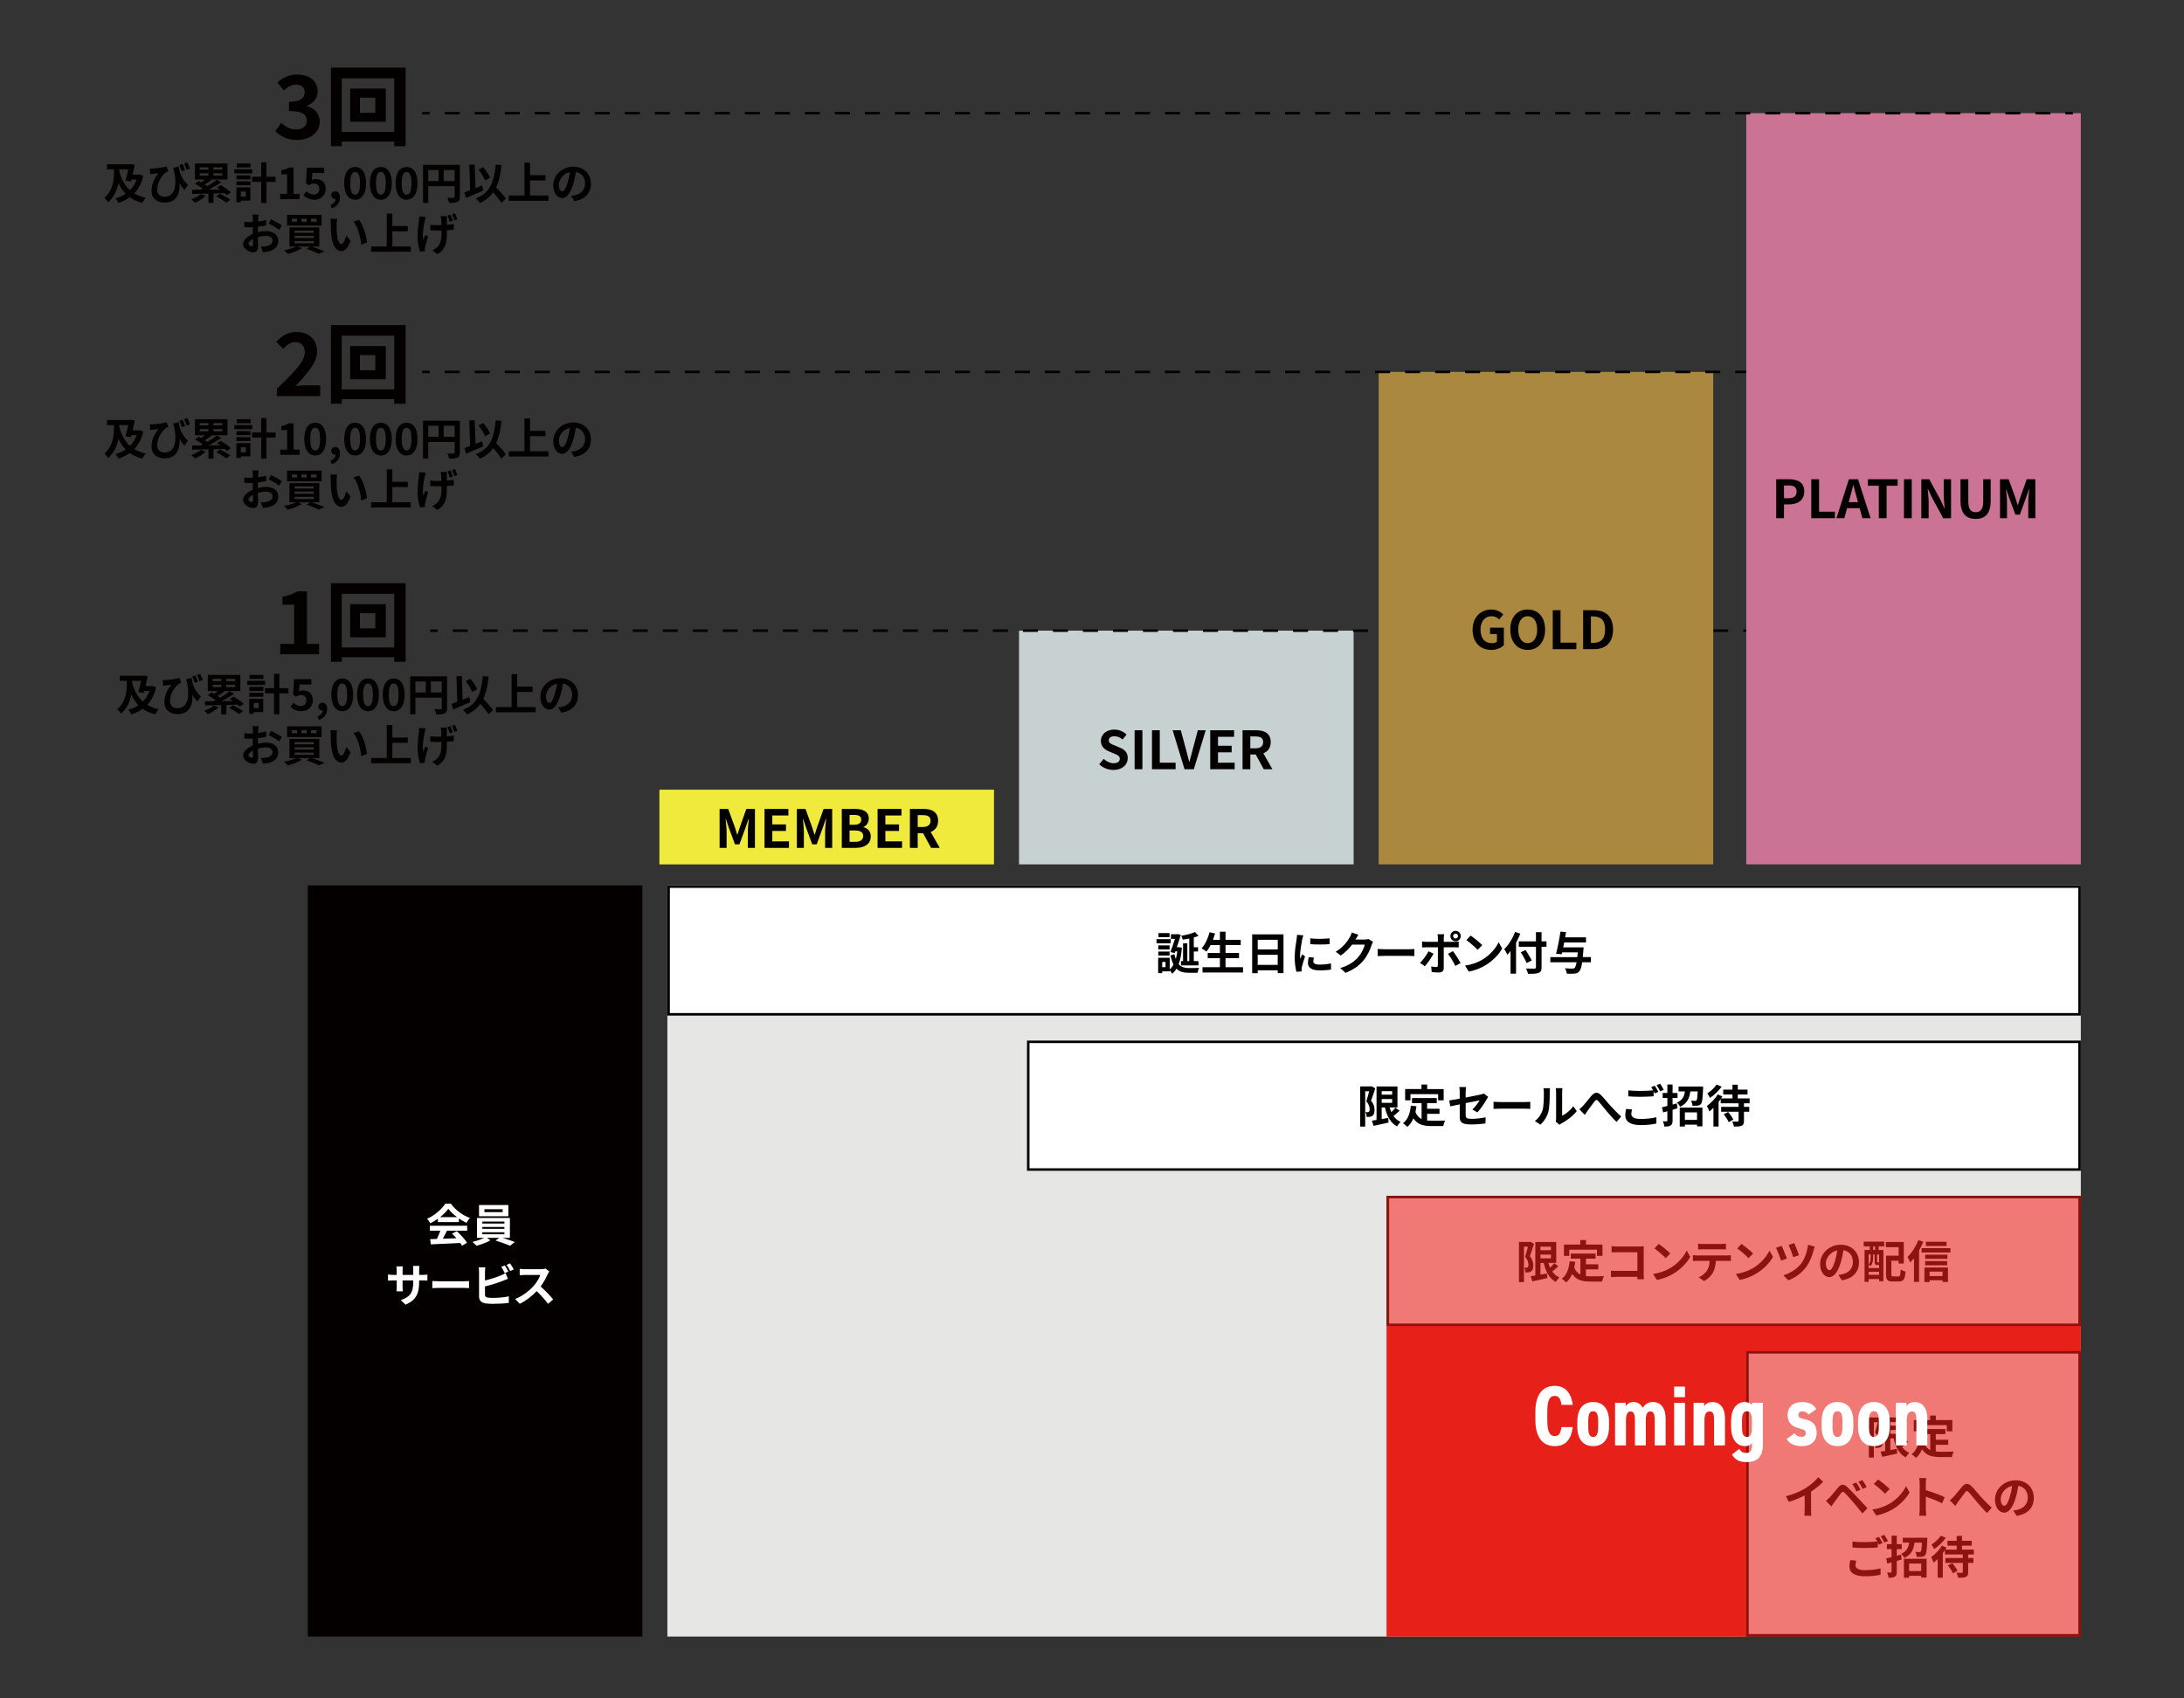 <?xml version="1.0" encoding="utf-8"?>
<!-- Generator: Adobe Illustrator 24.3.0, SVG Export Plug-In . SVG Version: 6.00 Build 0)  -->
<svg version="1.1" id="レイヤー_1" xmlns="http://www.w3.org/2000/svg" xmlns:xlink="http://www.w3.org/1999/xlink" x="0px"
	 y="0px" viewBox="0 0 900 700" style="enable-background:new 0 0 900 700;" xml:space="preserve">
<rect x="0" y="0" width="900" height="700" fill="#333333" stroke="none"/>
<style type="text/css">
	.st0{fill:#E6E6E5;}
	.st1{fill:#E7211A;}
	.st2{fill:#C8D1D1;}
	.st3{fill:none;stroke:#040000;stroke-width:1.032;stroke-miterlimit:10;}
	.st4{fill:none;stroke:#040000;stroke-width:1.032;stroke-miterlimit:10;stroke-dasharray:6.184,6.184;}
	.st5{fill:#AA8840;}
	.st6{fill:#040000;}
	.st7{fill:#CA7394;}
	.st8{fill:#EFEA3C;}
	.st9{fill:#FFFFFF;}
	.st10{opacity:0.6;fill:#E7211A;}
</style>
<rect x="275.02" y="364.91" class="st0" width="582.46" height="309.6"/>
<rect x="571.41" y="492.87" class="st1" width="286.07" height="181.63"/>
<g>
	<rect x="419.93" y="259.93" class="st2" width="137.88" height="96.32"/>
	<g>
		<g>
			<line class="st3" x1="177.26" y1="259.93" x2="180.35" y2="259.93"/>
			<line class="st4" x1="186.54" y1="259.93" x2="851.29" y2="259.93"/>
			<line class="st3" x1="854.38" y1="259.93" x2="857.48" y2="259.93"/>
		</g>
	</g>
	<rect x="568.12" y="153.29" class="st5" width="137.88" height="202.96"/>
	<g>
		<g>
			<line class="st3" x1="173.98" y1="153.29" x2="177.07" y2="153.29"/>
			<line class="st4" x1="183.26" y1="153.29" x2="848.01" y2="153.29"/>
			<line class="st3" x1="851.1" y1="153.29" x2="854.2" y2="153.29"/>
		</g>
	</g>
	<g>
		<path class="st6" d="M113.47,53.97l2.48-3.35c1.58,1.55,3.53,2.74,5.94,2.74c2.7,0,4.54-1.3,4.54-3.53c0-2.52-1.55-4.07-7.34-4.07
			v-3.82c4.9,0,6.48-1.62,6.48-3.85c0-2.02-1.3-3.2-3.56-3.2c-1.91,0-3.46,0.9-5.04,2.38l-2.7-3.24c2.3-2.02,4.86-3.31,7.99-3.31
			c5.15,0,8.64,2.52,8.64,6.98c0,2.81-1.66,4.75-4.43,5.87v0.18c2.99,0.79,5.29,2.99,5.29,6.41c0,4.75-4.28,7.52-9.36,7.52
			C118.19,57.68,115.35,56.09,113.47,53.97z"/>
		<path class="st6" d="M167.15,27.87v32.4h-4.68v-1.91h-21.63v1.91h-4.46v-32.4H167.15z M162.47,54.37v-22.1h-21.63v22.1H162.47z
			 M158.98,36.51v13.68h-14.69V36.51H158.98z M154.66,40.26h-6.34v6.23h6.34V40.26z"/>
	</g>
	<g>
		<path class="st6" d="M114.09,160.22c6.95-6.62,11.52-11.16,11.52-15.01c0-2.63-1.44-4.21-4-4.21c-1.94,0-3.53,1.3-4.9,2.77
			l-2.88-2.88c2.45-2.63,4.82-4.07,8.46-4.07c5.04,0,8.39,3.2,8.39,8.1c0,4.54-4.18,9.21-8.93,14.18c1.33-0.14,3.1-0.29,4.36-0.29
			h5.83v4.46h-17.85V160.22z"/>
		<path class="st6" d="M167.15,133.98v32.4h-4.68v-1.91h-21.63v1.91h-4.46v-32.4H167.15z M162.47,160.47v-22.1h-21.63v22.1H162.47z
			 M158.98,142.62v13.68h-14.69v-13.68H158.98z M154.66,146.36h-6.34v6.23h6.34V146.36z"/>
	</g>
	<g>
		<path class="st6" d="M115.49,265.38h5.72v-16.16h-4.82v-3.28c2.66-0.5,4.5-1.19,6.19-2.23h3.92v21.67h5v4.28h-16.02V265.38z"/>
		<path class="st6" d="M167.15,240.36v32.4h-4.68v-1.91h-21.63v1.91h-4.46v-32.4H167.15z M162.47,266.85v-22.1h-21.63v22.1H162.47z
			 M158.98,249v13.68h-14.69V249H158.98z M154.66,252.74h-6.34v6.23h6.34V252.74z"/>
	</g>
	<rect x="719.6" y="46.65" class="st7" width="137.88" height="309.6"/>
	<rect x="271.73" y="325.48" class="st8" width="137.88" height="30.78"/>
	<g>
		<g>
			<line class="st3" x1="173.98" y1="46.65" x2="177.07" y2="46.65"/>
			<line class="st4" x1="183.26" y1="46.65" x2="848.01" y2="46.65"/>
			<line class="st3" x1="851.1" y1="46.65" x2="854.2" y2="46.65"/>
		</g>
	</g>
	<g>
		<path class="st6" d="M296.54,333.4h3.55l2.73,7.52c0.35,1,0.65,2.06,0.98,3.08h0.11c0.35-1.02,0.63-2.08,0.97-3.08l2.67-7.52h3.55
			v16.06h-2.92v-6.7c0-1.52,0.24-3.75,0.41-5.27h-0.11l-1.3,3.77l-2.47,6.74h-1.84l-2.49-6.74l-1.28-3.77h-0.09
			c0.15,1.52,0.41,3.75,0.41,5.27v6.7h-2.88V333.4z"/>
		<path class="st6" d="M315.05,333.4h9.84v2.69h-6.63v3.71h5.63v2.69h-5.63v4.29h6.87v2.69h-10.08V333.4z"/>
		<path class="st6" d="M328.38,333.4h3.55l2.73,7.52c0.35,1,0.65,2.06,0.98,3.08h0.11c0.35-1.02,0.63-2.08,0.97-3.08l2.67-7.52h3.55
			v16.06h-2.92v-6.7c0-1.52,0.24-3.75,0.41-5.27h-0.11l-1.3,3.77l-2.47,6.74h-1.84l-2.49-6.74l-1.28-3.77h-0.09
			c0.15,1.52,0.41,3.75,0.41,5.27v6.7h-2.88V333.4z"/>
		<path class="st6" d="M346.89,333.4h5.31c3.29,0,5.81,0.98,5.81,3.97c0,1.47-0.82,2.99-2.19,3.47v0.11
			c1.73,0.41,3.01,1.62,3.01,3.79c0,3.23-2.69,4.72-6.22,4.72h-5.72V333.4z M351.96,339.94c2.04,0,2.93-0.82,2.93-2.1
			c0-1.41-0.95-1.97-2.88-1.97h-1.91v4.07H351.96z M352.32,346.98c2.19,0,3.38-0.78,3.38-2.45c0-1.56-1.17-2.23-3.38-2.23h-2.23
			v4.68H352.32z"/>
		<path class="st6" d="M361.64,333.4h9.84v2.69h-6.63v3.71h5.63v2.69h-5.63v4.29h6.87v2.69h-10.08V333.4z"/>
		<path class="st6" d="M374.97,333.4h5.59c3.36,0,6.02,1.19,6.02,4.88c0,2.41-1.21,3.9-3.06,4.62l3.75,6.57h-3.58l-3.29-6.07h-2.23
			v6.07h-3.21V333.4z M380.26,340.85c2.06,0,3.21-0.87,3.21-2.58c0-1.73-1.15-2.32-3.21-2.32h-2.08v4.9H380.26z"/>
	</g>
	<g>
		<path class="st6" d="M452.98,315l1.84-2.21c1.15,1.06,2.67,1.78,4.07,1.78c1.67,0,2.56-0.71,2.56-1.84c0-1.19-0.97-1.56-2.4-2.17
			l-2.15-0.91c-1.63-0.67-3.25-1.97-3.25-4.31c0-2.62,2.3-4.64,5.55-4.64c1.86,0,3.73,0.74,5.03,2.06l-1.62,2.02
			c-1.02-0.85-2.08-1.32-3.4-1.32c-1.41,0-2.3,0.63-2.3,1.69c0,1.15,1.13,1.56,2.49,2.1l2.1,0.89c1.95,0.8,3.23,2.04,3.23,4.35
			c0,2.62-2.19,4.85-5.89,4.85C456.68,317.34,454.54,316.49,452.98,315z"/>
		<path class="st6" d="M467.56,300.98h3.21v16.06h-3.21V300.98z"/>
		<path class="st6" d="M474.72,300.98h3.21v13.37h6.52v2.69h-9.73V300.98z"/>
		<path class="st6" d="M483.23,300.98h3.36l2.12,7.82c0.5,1.78,0.85,3.38,1.34,5.18h0.11c0.52-1.8,0.87-3.4,1.37-5.18l2.08-7.82
			h3.25l-4.9,16.06h-3.83L483.23,300.98z"/>
		<path class="st6" d="M498.71,300.98h9.84v2.69h-6.63v3.71h5.63v2.69h-5.63v4.29h6.87v2.69h-10.07V300.98z"/>
		<path class="st6" d="M512.04,300.98h5.59c3.36,0,6.02,1.19,6.02,4.88c0,2.4-1.21,3.9-3.05,4.61l3.75,6.57h-3.58l-3.29-6.07h-2.23
			v6.07h-3.21V300.98z M517.32,308.43c2.06,0,3.21-0.87,3.21-2.58c0-1.73-1.15-2.32-3.21-2.32h-2.08v4.9H517.32z"/>
	</g>
	<g>
		<path class="st6" d="M606.84,259.6c0-5.29,3.42-8.39,7.69-8.39c2.32,0,3.92,1,4.96,2.06l-1.69,2.04c-0.8-0.76-1.71-1.34-3.16-1.34
			c-2.67,0-4.53,2.08-4.53,5.53c0,3.49,1.6,5.59,4.77,5.59c0.76,0,1.54-0.22,1.99-0.61v-3.16h-2.84v-2.62h5.7v7.24
			c-1.08,1.06-2.97,1.93-5.2,1.93C610.18,267.86,606.84,264.95,606.84,259.6z"/>
		<path class="st6" d="M622.38,259.47c0-5.22,2.92-8.26,7.17-8.26s7.17,3.06,7.17,8.26s-2.93,8.39-7.17,8.39
			S622.38,264.67,622.38,259.47z M633.45,259.47c0-3.44-1.52-5.5-3.9-5.5s-3.9,2.06-3.9,5.5c0,3.42,1.52,5.61,3.9,5.61
			S633.45,262.89,633.45,259.47z"/>
		<path class="st6" d="M639.87,251.5h3.21v13.37h6.52v2.69h-9.73V251.5z"/>
		<path class="st6" d="M652.39,251.5h4.4c4.9,0,7.93,2.56,7.93,7.97c0,5.4-3.03,8.08-7.76,8.08h-4.57V251.5z M656.6,264.97
			c2.99,0,4.85-1.6,4.85-5.5c0-3.92-1.86-5.4-4.85-5.4h-1v10.9H656.6z"/>
	</g>
	<g>
		<path class="st6" d="M731.96,197.52h5.27c3.55,0,6.28,1.26,6.28,5.05c0,3.66-2.75,5.31-6.2,5.31h-2.15v5.7h-3.21V197.52z
			 M737.09,205.34c2.21,0,3.27-0.93,3.27-2.77c0-1.86-1.17-2.49-3.38-2.49h-1.82v5.27H737.09z"/>
		<path class="st6" d="M746.41,197.52h3.21v13.37h6.52v2.69h-9.73V197.52z"/>
		<path class="st6" d="M761.91,197.52h3.77l5.16,16.06h-3.36l-1.13-4.12h-5.2l-1.13,4.12h-3.25L761.91,197.52z M761.84,206.96h3.81
			l-0.48-1.76c-0.5-1.67-0.93-3.51-1.39-5.24h-0.11c-0.41,1.76-0.89,3.58-1.37,5.24L761.84,206.96z"/>
		<path class="st6" d="M774.24,200.2h-4.51v-2.69H782v2.69h-4.55v13.37h-3.21V200.2z"/>
		<path class="st6" d="M784.6,197.52h3.21v16.06h-3.21V197.52z"/>
		<path class="st6" d="M791.75,197.52h3.27l4.66,8.56l1.6,3.47h0.11c-0.15-1.67-0.41-3.79-0.41-5.61v-6.41h3.03v16.06h-3.25
			l-4.64-8.58l-1.62-3.45h-0.11c0.15,1.73,0.39,3.75,0.39,5.59v6.44h-3.03V197.52z"/>
		<path class="st6" d="M807.9,206.36v-8.84h3.21v9.12c0,3.34,1.17,4.46,3.03,4.46c1.91,0,3.12-1.13,3.12-4.46v-9.12h3.08v8.84
			c0,5.33-2.28,7.52-6.2,7.52C810.24,213.87,807.9,211.69,807.9,206.36z"/>
		<path class="st6" d="M824.19,197.52h3.55l2.73,7.52c0.35,1,0.65,2.06,0.97,3.08h0.11c0.35-1.02,0.63-2.08,0.98-3.08l2.66-7.52
			h3.55v16.06h-2.92v-6.7c0-1.52,0.24-3.75,0.41-5.27h-0.11l-1.3,3.77l-2.47,6.74h-1.84l-2.49-6.74l-1.28-3.77h-0.09
			c0.15,1.52,0.41,3.75,0.41,5.27v6.7h-2.88V197.52z"/>
	</g>
	<g>
		<path class="st6" d="M59.03,72.47c-0.7,3.08-1.96,5.44-3.67,7.22c1.35,0.81,2.92,1.44,4.75,1.84c-0.5,0.49-1.17,1.46-1.49,2.09
			c-2.04-0.52-3.71-1.3-5.13-2.29c-1.37,0.97-2.93,1.73-4.66,2.29c-0.27-0.58-0.83-1.42-1.26-1.89c1.53-0.41,2.95-1.03,4.2-1.87
			c-1.22-1.22-2.18-2.7-2.97-4.41c-0.49,2.72-1.64,5.64-4.21,7.9c-0.32-0.54-1.08-1.44-1.55-1.84c3.57-3.06,3.92-7.56,3.92-10.5
			V69.8h-2.86v-2.09h9.4l0.38-0.09l1.66,0.27c-0.22,1.26-0.54,2.68-0.86,4.09h2.5l0.4-0.09L59.03,72.47z M49.15,69.8v0.74
			c0.85,3.22,2.23,5.87,4.41,7.81c1.19-1.19,2.12-2.65,2.74-4.38h-2.12l-0.2,0.79l-2.25-0.32c0.4-1.46,0.81-3.19,1.13-4.65H49.15z"
			/>
		<path class="st6" d="M62.77,69.48c1.71-0.09,4.72-0.47,5.89-0.9l0.68,2c-0.27,0.11-0.63,0.23-0.92,0.4
			c-1.22,0.92-3.65,3.71-3.65,7.17c0,2.11,1.37,2.94,3.1,2.94c3.96,0,5.24-4.23,3.85-10.75c-0.13-0.36-0.25-0.74-0.38-1.12
			l2.27-0.63c0.36,2.27,1.1,5.11,3.85,7.65l-1.46,2.07c-0.74-0.81-1.4-1.73-2-2.77c0.25,4.11-1.15,7.96-6.18,7.96
			c-2.9,0-5.37-1.58-5.37-4.84c0-2.92,1.21-5.11,2.88-7.26c-0.68,0.07-1.82,0.2-2.36,0.27c-0.38,0.05-0.65,0.09-1.06,0.16
			l-0.16-2.34C62.07,69.5,62.43,69.5,62.77,69.48z M76.28,70.18l-1.35,0.45c-0.29-0.85-0.65-1.85-1.04-2.63l1.35-0.41
			C75.56,68.33,76.03,69.44,76.28,70.18z M78.28,69.5l-1.35,0.45c-0.29-0.81-0.68-1.85-1.06-2.59l1.3-0.45
			C77.56,67.64,78.01,68.78,78.28,69.5z"/>
		<path class="st6" d="M84.75,80.75c-1.12,1.08-2.9,2.14-4.38,2.79c-0.38-0.38-1.12-1.08-1.57-1.4c1.48-0.5,3.08-1.3,4.01-2.14
			L84.75,80.75z M93.47,80.42c-0.22-0.25-0.5-0.52-0.83-0.81c-1.55,0.04-3.12,0.09-4.65,0.13v3.89h-2.11v-3.83
			c-2.52,0.05-4.86,0.09-6.68,0.13l-0.05-1.69c1.01,0,2.18-0.02,3.48-0.04c0.31-0.13,0.61-0.29,0.94-0.45
			c-0.9-0.68-2.14-1.46-3.19-2l1.49-1.15c0.34,0.18,0.7,0.38,1.08,0.58c0.5-0.36,1.01-0.77,1.48-1.19h-4.1v-6.63h13.41v6.63H87
			l0.2,0.09c-0.9,0.72-1.93,1.42-2.81,1.96c0.38,0.23,0.72,0.47,1.03,0.7c1.48-0.86,2.9-1.82,3.94-2.65l1.84,1.03
			c-1.55,1.06-3.4,2.14-5.17,3.04l4.68-0.05c-0.43-0.32-0.88-0.61-1.31-0.86l1.55-0.97c1.44,0.85,3.28,2.11,4.2,3.06L93.47,80.42z
			 M82.32,69.91h3.57v-0.94h-3.57V69.91z M82.32,72.36h3.57v-0.94h-3.57V72.36z M91.63,68.97h-3.69v0.94h3.69V68.97z M91.63,71.42
			h-3.69v0.94h3.69V71.42z M90.66,79.87c1.35,0.65,3.24,1.69,4.25,2.45l-1.67,1.19c-0.88-0.7-2.72-1.84-4.12-2.56L90.66,79.87z"/>
		<path class="st6" d="M103.94,71.48h-7.36v-1.69h7.36V71.48z M103.17,82.68h-3.92v0.7h-1.85v-6.14h5.78V82.68z M97.44,72.29h5.78
			v1.64h-5.78V72.29z M97.44,74.75h5.78v1.6h-5.78V74.75z M103.26,68.99h-5.71v-1.62h5.71V68.99z M99.24,78.93V81h2.05v-2.07H99.24z
			 M113.56,74.95h-3.76v8.68h-2.16v-8.68h-3.76v-2.12h3.76v-5.94h2.16v5.94h3.76V74.95z"/>
		<path class="st6" d="M115.46,79.92h2.86v-8.08h-2.41V70.2c1.33-0.25,2.25-0.59,3.1-1.12h1.96v10.84h2.5v2.14h-8.01V79.92z"/>
		<path class="st6" d="M125.05,80.5l1.22-1.69c0.76,0.74,1.69,1.35,2.94,1.35c1.39,0,2.36-0.81,2.36-2.27c0-1.44-0.9-2.25-2.25-2.25
			c-0.79,0-1.22,0.2-2,0.7l-1.21-0.77l0.36-6.48h7.13v2.21h-4.84l-0.25,2.83c0.54-0.23,0.99-0.36,1.6-0.36c2.23,0,4.1,1.26,4.1,4.03
			c0,2.86-2.2,4.52-4.66,4.52C127.45,82.32,126.04,81.49,125.05,80.5z"/>
		<path class="st6" d="M136.14,84.46c1.41-0.52,2.18-1.46,2.16-2.47c-0.05,0-0.11,0-0.16,0c-0.86,0-1.66-0.56-1.66-1.57
			c0-0.95,0.77-1.57,1.71-1.57c1.22,0,1.91,0.97,1.91,2.61c0,2.11-1.22,3.71-3.4,4.43L136.14,84.46z"/>
		<path class="st6" d="M141.83,75.51c0-4.39,1.78-6.68,4.52-6.68c2.74,0,4.5,2.3,4.5,6.68c0,4.41-1.76,6.81-4.5,6.81
			C143.61,82.32,141.83,79.92,141.83,75.51z M148.35,75.51c0-3.6-0.85-4.61-2-4.61s-2.02,1.01-2.02,4.61c0,3.62,0.86,4.74,2.02,4.74
			S148.35,79.13,148.35,75.51z"/>
		<path class="st6" d="M152.43,75.51c0-4.39,1.78-6.68,4.52-6.68c2.74,0,4.5,2.3,4.5,6.68c0,4.41-1.76,6.81-4.5,6.81
			C154.21,82.32,152.43,79.92,152.43,75.51z M158.95,75.51c0-3.6-0.85-4.61-2-4.61s-2.02,1.01-2.02,4.61c0,3.62,0.86,4.74,2.02,4.74
			S158.95,79.13,158.95,75.51z"/>
		<path class="st6" d="M163.03,75.51c0-4.39,1.78-6.68,4.52-6.68c2.74,0,4.5,2.3,4.5,6.68c0,4.41-1.76,6.81-4.5,6.81
			C164.82,82.32,163.03,79.92,163.03,75.51z M169.55,75.51c0-3.6-0.85-4.61-2-4.61s-2.02,1.01-2.02,4.61c0,3.62,0.86,4.74,2.02,4.74
			S169.55,79.13,169.55,75.51z"/>
		<path class="st6" d="M189.51,81.11c0,1.17-0.25,1.76-1.01,2.11c-0.72,0.36-1.8,0.4-3.4,0.4c-0.11-0.59-0.47-1.58-0.77-2.14
			c1.03,0.07,2.2,0.05,2.56,0.05c0.34-0.02,0.47-0.13,0.47-0.43v-4.36h-10.88v6.88h-2.16V67.95h15.2V81.11z M176.48,74.61h4.25
			v-4.54h-4.25V74.61z M187.35,74.61v-4.54h-4.5v4.54H187.35z"/>
		<path class="st6" d="M199.16,78.55c-2.38,1.06-5.04,2.2-7.08,3.04l-0.72-2.29c0.68-0.23,1.49-0.52,2.39-0.88l-0.36-10.52
			l2.23-0.09l0.32,9.74c0.9-0.38,1.82-0.76,2.72-1.12L199.16,78.55z M206.61,83.61c-0.68-1.17-2.03-2.83-3.37-4.34
			c-1.31,1.87-3.1,3.31-5.47,4.38c-0.31-0.47-1.19-1.44-1.71-1.89c5.71-2.16,7.56-6.52,8.23-13.92l2.36,0.22
			c-0.38,3.69-1.03,6.7-2.2,9.15c1.49,1.55,3.17,3.37,4,4.63L206.61,83.61z M199.86,74.38c-0.45-1.24-1.6-3.13-2.68-4.47l1.94-0.97
			c1.17,1.31,2.3,3.08,2.85,4.32L199.86,74.38z"/>
		<path class="st6" d="M226.04,80.59v2.16h-16.37v-2.16h6.45V67.03h2.3v5.15h6.36v2.18h-6.36v6.23H226.04z"/>
		<path class="st6" d="M236.66,82.91l-1.35-2.14c0.68-0.07,1.19-0.18,1.67-0.29c2.3-0.54,4.11-2.2,4.11-4.83
			c0-2.48-1.35-4.34-3.78-4.75c-0.25,1.53-0.56,3.19-1.08,4.88c-1.08,3.64-2.63,5.87-4.59,5.87c-2,0-3.66-2.2-3.66-5.24
			c0-4.16,3.6-7.71,8.26-7.71c4.47,0,7.27,3.1,7.27,7.02C243.52,79.52,241.19,82.21,236.66,82.91z M231.7,78.88
			c0.76,0,1.46-1.13,2.2-3.56c0.41-1.33,0.76-2.86,0.95-4.36c-2.97,0.61-4.57,3.24-4.57,5.22C230.28,77.99,231,78.88,231.7,78.88z"
			/>
		<path class="st6" d="M106.41,90.01c-0.02,0.4-0.04,0.83-0.05,1.28c1.19-0.14,2.38-0.38,3.31-0.65l0.05,2.23
			c-1.03,0.23-2.27,0.41-3.44,0.56c-0.02,0.54-0.02,1.1-0.02,1.62c0,0.22,0,0.43,0,0.67c1.22-0.31,2.47-0.47,3.46-0.47
			c2.77,0,4.95,1.44,4.95,3.93c0,2.12-1.12,3.73-3.98,4.45c-0.83,0.18-1.62,0.23-2.36,0.29l-0.83-2.32c0.81,0,1.58-0.02,2.21-0.13
			c1.46-0.27,2.61-0.99,2.61-2.3c0-1.22-1.08-1.94-2.65-1.94c-1.12,0-2.29,0.18-3.39,0.5c0.04,1.42,0.07,2.83,0.07,3.44
			c0,2.23-0.79,2.83-1.98,2.83c-1.75,0-4.21-1.51-4.21-3.42c0-1.57,1.8-3.2,4.01-4.16c-0.02-0.43-0.02-0.86-0.02-1.28
			c0-0.5,0-1.01,0-1.51c-0.34,0.02-0.67,0.04-0.95,0.04c-1.21,0-1.91-0.02-2.52-0.09l-0.04-2.18c1.06,0.13,1.84,0.14,2.49,0.14
			c0.32,0,0.68-0.02,1.04-0.04c0.02-0.63,0.02-1.15,0.02-1.46c0-0.38-0.07-1.26-0.13-1.58h2.48
			C106.52,88.77,106.44,89.54,106.41,90.01z M103.71,101.52c0.32,0,0.58-0.14,0.58-0.76c0-0.45-0.02-1.28-0.05-2.25
			c-1.1,0.59-1.84,1.33-1.84,1.96C102.39,101.03,103.24,101.52,103.71,101.52z M116.13,92.93l-1.08,1.84
			c-0.86-0.74-3.22-2.09-4.34-2.63l0.99-1.75C113.09,91.05,115.18,92.24,116.13,92.93z"/>
		<path class="st6" d="M128.49,101.62c1.91,0.61,3.98,1.4,5.24,1.96l-2.32,1.06c-1.12-0.59-3.1-1.42-5.06-2.09l1.46-0.94h-5.02
			l1.57,0.7c-1.51,0.99-3.87,1.85-5.74,2.38c-0.36-0.43-1.13-1.21-1.58-1.57c1.76-0.32,3.73-0.9,5.01-1.51h-2.77v-7.9h12.3v7.9
			H128.49z M132.51,92.98h-14.22v-4.43h14.22V92.98z M122.43,90.15h-2.16v1.24h2.16V90.15z M121.42,95.95h7.89v-0.88h-7.89V95.95z
			 M121.42,98.11h7.89v-0.9h-7.89V98.11z M121.42,100.27h7.89v-0.9h-7.89V100.27z M126.39,90.15h-2.18v1.24h2.18V90.15z
			 M130.44,90.15h-2.27v1.24h2.27V90.15z"/>
		<path class="st6" d="M138.72,92.39c-0.02,1.17,0,2.52,0.11,3.82c0.25,2.59,0.79,4.38,1.93,4.38c0.85,0,1.57-2.11,1.91-3.55
			l1.8,2.2c-1.19,3.13-2.32,4.23-3.76,4.23c-1.98,0-3.69-1.78-4.2-6.61c-0.18-1.66-0.2-3.76-0.2-4.86c0-0.5-0.04-1.28-0.14-1.84
			l2.77,0.04C138.81,90.84,138.72,91.88,138.72,92.39z M151.21,99.93l-2.36,0.92c-0.29-2.9-1.24-7.27-3.21-9.51l2.29-0.74
			C149.65,92.67,151.01,97.18,151.21,99.93z"/>
		<path class="st6" d="M169.3,101.59v2.16h-16.37v-2.16h6.45V88.03h2.3v5.15h6.36v2.18h-6.36v6.23H169.3z"/>
		<path class="st6" d="M175.04,90.89c-0.45,2-1.1,5.78-0.61,8.01c0.23-0.56,0.58-1.44,0.86-2.09l1.13,0.72
			c-0.54,1.55-1.01,3.37-1.24,4.38c-0.05,0.29-0.11,0.68-0.11,0.88c0.02,0.2,0.04,0.5,0.05,0.76l-2.02,0.2
			c-0.4-1.08-1.03-3.6-1.03-5.83c0-2.95,0.36-5.73,0.59-7.2c0.07-0.49,0.09-1.1,0.11-1.55l2.67,0.25
			C175.31,89.87,175.11,90.51,175.04,90.89z M184.15,90.35c-0.02,0.38-0.02,1.31-0.02,2.32c1.08-0.09,2.09-0.2,2.88-0.34L187,94.67
			c-0.77,0.09-1.76,0.16-2.84,0.23c0,0.29,0,0.56,0,0.74c0,4.25-0.32,6.86-3.91,9.15l-2.09-1.64c0.7-0.31,1.6-0.88,2.11-1.44
			c1.37-1.44,1.67-3.04,1.67-6.09c0-0.18,0-0.4,0-0.63c-0.61,0.02-1.24,0.02-1.84,0.02c-0.79,0-1.89-0.05-2.79-0.11v-2.27
			c0.88,0.13,1.76,0.18,2.74,0.18c0.59,0,1.22-0.02,1.85-0.04c-0.02-0.99-0.05-1.94-0.09-2.43c-0.04-0.43-0.13-0.95-0.2-1.24h2.59
			C184.17,89.51,184.15,89.94,184.15,90.35z M186.58,91l-1.24,0.41c-0.25-0.77-0.58-1.82-0.94-2.56l1.22-0.38
			C185.97,89.2,186.38,90.32,186.58,91z M188.47,90.42l-1.22,0.4c-0.27-0.77-0.63-1.8-0.99-2.52l1.22-0.4
			C187.82,88.62,188.26,89.74,188.47,90.42z"/>
	</g>
	<g>
		<path class="st6" d="M59.03,177.87c-0.7,3.08-1.96,5.44-3.67,7.22c1.35,0.81,2.92,1.44,4.75,1.84c-0.5,0.49-1.17,1.46-1.49,2.09
			c-2.04-0.52-3.71-1.3-5.13-2.29c-1.37,0.97-2.93,1.73-4.66,2.29c-0.27-0.58-0.83-1.42-1.26-1.89c1.53-0.41,2.95-1.03,4.2-1.87
			c-1.22-1.22-2.18-2.7-2.97-4.41c-0.49,2.72-1.64,5.64-4.21,7.9c-0.32-0.54-1.08-1.44-1.55-1.84c3.57-3.06,3.92-7.56,3.92-10.5
			v-1.21h-2.86v-2.09h9.4l0.38-0.09l1.66,0.27c-0.22,1.26-0.54,2.68-0.86,4.09h2.5l0.4-0.09L59.03,177.87z M49.15,175.21v0.74
			c0.85,3.22,2.23,5.87,4.41,7.81c1.19-1.19,2.12-2.65,2.74-4.38h-2.12l-0.2,0.79l-2.25-0.32c0.4-1.46,0.81-3.19,1.13-4.65H49.15z"
			/>
		<path class="st6" d="M62.77,174.88c1.71-0.09,4.72-0.47,5.89-0.9l0.68,2c-0.27,0.11-0.63,0.23-0.92,0.4
			c-1.22,0.92-3.65,3.71-3.65,7.17c0,2.11,1.37,2.94,3.1,2.94c3.96,0,5.24-4.23,3.85-10.75c-0.13-0.36-0.25-0.74-0.38-1.12
			l2.27-0.63c0.36,2.27,1.1,5.11,3.85,7.65l-1.46,2.07c-0.74-0.81-1.4-1.73-2-2.77c0.25,4.11-1.15,7.96-6.18,7.96
			c-2.9,0-5.37-1.58-5.37-4.84c0-2.92,1.21-5.11,2.88-7.26c-0.68,0.07-1.82,0.2-2.36,0.27c-0.38,0.05-0.65,0.09-1.06,0.16
			l-0.16-2.34C62.07,174.9,62.43,174.9,62.77,174.88z M76.28,175.59l-1.35,0.45c-0.29-0.85-0.65-1.85-1.04-2.63l1.35-0.41
			C75.56,173.73,76.03,174.85,76.28,175.59z M78.28,174.9l-1.35,0.45c-0.29-0.81-0.68-1.85-1.06-2.59l1.3-0.45
			C77.56,173.05,78.01,174.18,78.28,174.9z"/>
		<path class="st6" d="M84.75,186.16c-1.12,1.08-2.9,2.14-4.38,2.79c-0.38-0.38-1.12-1.08-1.57-1.4c1.48-0.5,3.08-1.3,4.01-2.14
			L84.75,186.16z M93.47,185.83c-0.22-0.25-0.5-0.52-0.83-0.81c-1.55,0.04-3.12,0.09-4.65,0.13v3.89h-2.11v-3.83
			c-2.52,0.05-4.86,0.09-6.68,0.13l-0.05-1.69c1.01,0,2.18-0.02,3.48-0.04c0.31-0.13,0.61-0.29,0.94-0.45
			c-0.9-0.68-2.14-1.46-3.19-2l1.49-1.15c0.34,0.18,0.7,0.38,1.08,0.58c0.5-0.36,1.01-0.77,1.48-1.19h-4.1v-6.63h13.41v6.63H87
			l0.2,0.09c-0.9,0.72-1.93,1.42-2.81,1.96c0.38,0.23,0.72,0.47,1.03,0.7c1.48-0.86,2.9-1.82,3.94-2.65l1.84,1.03
			c-1.55,1.06-3.4,2.14-5.17,3.04l4.68-0.05c-0.43-0.32-0.88-0.61-1.31-0.86l1.55-0.97c1.44,0.85,3.28,2.11,4.2,3.06L93.47,185.83z
			 M82.32,175.32h3.57v-0.94h-3.57V175.32z M82.32,177.76h3.57v-0.94h-3.57V177.76z M91.63,174.38h-3.69v0.94h3.69V174.38z
			 M91.63,176.83h-3.69v0.94h3.69V176.83z M90.66,185.27c1.35,0.65,3.24,1.69,4.25,2.45l-1.67,1.19c-0.88-0.7-2.72-1.84-4.12-2.56
			L90.66,185.27z"/>
		<path class="st6" d="M103.94,176.88h-7.36v-1.69h7.36V176.88z M103.17,188.08h-3.92v0.7h-1.85v-6.14h5.78V188.08z M97.44,177.69
			h5.78v1.64h-5.78V177.69z M97.44,180.16h5.78v1.6h-5.78V180.16z M103.26,174.4h-5.71v-1.62h5.71V174.4z M99.24,184.34v2.07h2.05
			v-2.07H99.24z M113.56,180.36h-3.76v8.68h-2.16v-8.68h-3.76v-2.12h3.76v-5.94h2.16v5.94h3.76V180.36z"/>
		<path class="st6" d="M115.46,185.33h2.86v-8.08h-2.41v-1.64c1.33-0.25,2.25-0.59,3.1-1.12h1.96v10.84h2.5v2.14h-8.01V185.33z"/>
		<path class="st6" d="M125.38,180.92c0-4.39,1.78-6.68,4.52-6.68c2.74,0,4.5,2.3,4.5,6.68c0,4.41-1.76,6.81-4.5,6.81
			C127.16,187.72,125.38,185.33,125.38,180.92z M131.9,180.92c0-3.6-0.85-4.61-2-4.61s-2.02,1.01-2.02,4.61
			c0,3.62,0.86,4.74,2.02,4.74S131.9,184.53,131.9,180.92z"/>
		<path class="st6" d="M136.14,189.86c1.41-0.52,2.18-1.46,2.16-2.47c-0.05,0-0.11,0-0.16,0c-0.86,0-1.66-0.56-1.66-1.57
			c0-0.95,0.77-1.57,1.71-1.57c1.22,0,1.91,0.97,1.91,2.61c0,2.11-1.22,3.71-3.4,4.43L136.14,189.86z"/>
		<path class="st6" d="M141.83,180.92c0-4.39,1.78-6.68,4.52-6.68c2.74,0,4.5,2.3,4.5,6.68c0,4.41-1.76,6.81-4.5,6.81
			C143.61,187.72,141.83,185.33,141.83,180.92z M148.35,180.92c0-3.6-0.85-4.61-2-4.61s-2.02,1.01-2.02,4.61
			c0,3.62,0.86,4.74,2.02,4.74S148.35,184.53,148.35,180.92z"/>
		<path class="st6" d="M152.43,180.92c0-4.39,1.78-6.68,4.52-6.68c2.74,0,4.5,2.3,4.5,6.68c0,4.41-1.76,6.81-4.5,6.81
			C154.21,187.72,152.43,185.33,152.43,180.92z M158.95,180.92c0-3.6-0.85-4.61-2-4.61s-2.02,1.01-2.02,4.61
			c0,3.62,0.86,4.74,2.02,4.74S158.95,184.53,158.95,180.92z"/>
		<path class="st6" d="M163.03,180.92c0-4.39,1.78-6.68,4.52-6.68c2.74,0,4.5,2.3,4.5,6.68c0,4.41-1.76,6.81-4.5,6.81
			C164.82,187.72,163.03,185.33,163.03,180.92z M169.55,180.92c0-3.6-0.85-4.61-2-4.61s-2.02,1.01-2.02,4.61
			c0,3.62,0.86,4.74,2.02,4.74S169.55,184.53,169.55,180.92z"/>
		<path class="st6" d="M189.51,186.52c0,1.17-0.25,1.76-1.01,2.11c-0.72,0.36-1.8,0.4-3.4,0.4c-0.11-0.59-0.47-1.58-0.77-2.14
			c1.03,0.07,2.2,0.05,2.56,0.05c0.34-0.02,0.47-0.13,0.47-0.43v-4.36h-10.88v6.88h-2.16v-15.66h15.2V186.52z M176.48,180.02h4.25
			v-4.54h-4.25V180.02z M187.35,180.02v-4.54h-4.5v4.54H187.35z"/>
		<path class="st6" d="M199.16,183.96c-2.38,1.06-5.04,2.2-7.08,3.04l-0.72-2.29c0.68-0.23,1.49-0.52,2.39-0.88l-0.36-10.52
			l2.23-0.09l0.32,9.74c0.9-0.38,1.82-0.76,2.72-1.12L199.16,183.96z M206.61,189.02c-0.68-1.17-2.03-2.83-3.37-4.34
			c-1.31,1.87-3.1,3.31-5.47,4.38c-0.31-0.47-1.19-1.44-1.71-1.89c5.71-2.16,7.56-6.52,8.23-13.92l2.36,0.22
			c-0.38,3.69-1.03,6.7-2.2,9.15c1.49,1.55,3.17,3.37,4,4.63L206.61,189.02z M199.86,179.78c-0.45-1.24-1.6-3.13-2.68-4.47
			l1.94-0.97c1.17,1.31,2.3,3.08,2.85,4.32L199.86,179.78z"/>
		<path class="st6" d="M226.04,185.99v2.16h-16.37v-2.16h6.45v-13.56h2.3v5.15h6.36v2.18h-6.36v6.23H226.04z"/>
		<path class="st6" d="M236.66,188.32l-1.35-2.14c0.68-0.07,1.19-0.18,1.67-0.29c2.3-0.54,4.11-2.2,4.11-4.83
			c0-2.48-1.35-4.34-3.78-4.75c-0.25,1.53-0.56,3.19-1.08,4.88c-1.08,3.64-2.63,5.87-4.59,5.87c-2,0-3.66-2.2-3.66-5.24
			c0-4.16,3.6-7.71,8.26-7.71c4.47,0,7.27,3.1,7.27,7.02C243.52,184.93,241.19,187.61,236.66,188.32z M231.7,184.28
			c0.76,0,1.46-1.13,2.2-3.56c0.41-1.33,0.76-2.86,0.95-4.36c-2.97,0.61-4.57,3.24-4.57,5.22C230.28,183.4,231,184.28,231.7,184.28z
			"/>
		<path class="st6" d="M106.41,195.42c-0.02,0.4-0.04,0.83-0.05,1.28c1.19-0.14,2.38-0.38,3.31-0.65l0.05,2.23
			c-1.03,0.23-2.27,0.41-3.44,0.56c-0.02,0.54-0.02,1.1-0.02,1.62c0,0.22,0,0.43,0,0.67c1.22-0.31,2.47-0.47,3.46-0.47
			c2.77,0,4.95,1.44,4.95,3.93c0,2.12-1.12,3.73-3.98,4.45c-0.83,0.18-1.62,0.23-2.36,0.29l-0.83-2.32c0.81,0,1.58-0.02,2.21-0.13
			c1.46-0.27,2.61-0.99,2.61-2.3c0-1.22-1.08-1.94-2.65-1.94c-1.12,0-2.29,0.18-3.39,0.5c0.04,1.42,0.07,2.83,0.07,3.44
			c0,2.23-0.79,2.83-1.98,2.83c-1.75,0-4.21-1.51-4.21-3.42c0-1.57,1.8-3.2,4.01-4.16c-0.02-0.43-0.02-0.86-0.02-1.28
			c0-0.5,0-1.01,0-1.51c-0.34,0.02-0.67,0.04-0.95,0.04c-1.21,0-1.91-0.02-2.52-0.09l-0.04-2.18c1.06,0.13,1.84,0.14,2.49,0.14
			c0.32,0,0.68-0.02,1.04-0.04c0.02-0.63,0.02-1.15,0.02-1.46c0-0.38-0.07-1.26-0.13-1.58h2.48
			C106.52,194.17,106.44,194.95,106.41,195.42z M103.71,206.92c0.32,0,0.58-0.14,0.58-0.76c0-0.45-0.02-1.28-0.05-2.25
			c-1.1,0.59-1.84,1.33-1.84,1.96C102.39,206.44,103.24,206.92,103.71,206.92z M116.13,198.33l-1.08,1.84
			c-0.86-0.74-3.22-2.09-4.34-2.63l0.99-1.75C113.09,196.46,115.18,197.65,116.13,198.33z"/>
		<path class="st6" d="M128.49,207.03c1.91,0.61,3.98,1.4,5.24,1.96l-2.32,1.06c-1.12-0.59-3.1-1.42-5.06-2.09l1.46-0.94h-5.02
			l1.57,0.7c-1.51,0.99-3.87,1.85-5.74,2.38c-0.36-0.43-1.13-1.21-1.58-1.57c1.76-0.32,3.73-0.9,5.01-1.51h-2.77v-7.9h12.3v7.9
			H128.49z M132.51,198.39h-14.22v-4.43h14.22V198.39z M122.43,195.56h-2.16v1.24h2.16V195.56z M121.42,201.36h7.89v-0.88h-7.89
			V201.36z M121.42,203.52h7.89v-0.9h-7.89V203.52z M121.42,205.68h7.89v-0.9h-7.89V205.68z M126.39,195.56h-2.18v1.24h2.18V195.56z
			 M130.44,195.56h-2.27v1.24h2.27V195.56z"/>
		<path class="st6" d="M138.72,197.79c-0.02,1.17,0,2.52,0.11,3.82c0.25,2.59,0.79,4.38,1.93,4.38c0.85,0,1.57-2.11,1.91-3.55
			l1.8,2.2c-1.19,3.13-2.32,4.23-3.76,4.23c-1.98,0-3.69-1.78-4.2-6.61c-0.18-1.66-0.2-3.76-0.2-4.86c0-0.5-0.04-1.28-0.14-1.84
			l2.77,0.04C138.81,196.24,138.72,197.29,138.72,197.79z M151.21,205.34l-2.36,0.92c-0.29-2.9-1.24-7.27-3.21-9.51l2.29-0.74
			C149.65,198.08,151.01,202.58,151.21,205.34z"/>
		<path class="st6" d="M169.3,206.99v2.16h-16.37v-2.16h6.45v-13.56h2.3v5.15h6.36v2.18h-6.36v6.23H169.3z"/>
		<path class="st6" d="M175.04,196.3c-0.45,2-1.1,5.78-0.61,8.01c0.23-0.56,0.58-1.44,0.86-2.09l1.13,0.72
			c-0.54,1.55-1.01,3.37-1.24,4.38c-0.05,0.29-0.11,0.68-0.11,0.88c0.02,0.2,0.04,0.5,0.05,0.76l-2.02,0.2
			c-0.4-1.08-1.03-3.6-1.03-5.83c0-2.95,0.36-5.73,0.59-7.2c0.07-0.49,0.09-1.1,0.11-1.55l2.67,0.25
			C175.31,195.27,175.11,195.92,175.04,196.3z M184.15,195.76c-0.02,0.38-0.02,1.31-0.02,2.32c1.08-0.09,2.09-0.2,2.88-0.34
			l-0.02,2.34c-0.77,0.09-1.76,0.16-2.84,0.23c0,0.29,0,0.56,0,0.74c0,4.25-0.32,6.86-3.91,9.15l-2.09-1.64
			c0.7-0.31,1.6-0.88,2.11-1.44c1.37-1.44,1.67-3.04,1.67-6.09c0-0.18,0-0.4,0-0.63c-0.61,0.02-1.24,0.02-1.84,0.02
			c-0.79,0-1.89-0.05-2.79-0.11v-2.27c0.88,0.13,1.76,0.18,2.74,0.18c0.59,0,1.22-0.02,1.85-0.04c-0.02-0.99-0.05-1.94-0.09-2.43
			c-0.04-0.43-0.13-0.95-0.2-1.24h2.59C184.17,194.91,184.15,195.34,184.15,195.76z M186.58,196.41l-1.24,0.41
			c-0.25-0.77-0.58-1.82-0.94-2.56l1.22-0.38C185.97,194.61,186.38,195.72,186.58,196.41z M188.47,195.83l-1.22,0.4
			c-0.27-0.77-0.63-1.8-0.99-2.52l1.22-0.4C187.82,194.03,188.26,195.15,188.47,195.83z"/>
	</g>
	<g>
		<path class="st6" d="M64.33,283.28c-0.7,3.08-1.96,5.44-3.67,7.22c1.35,0.81,2.92,1.44,4.75,1.84c-0.5,0.49-1.17,1.46-1.49,2.09
			c-2.04-0.52-3.71-1.3-5.13-2.29c-1.37,0.97-2.93,1.73-4.66,2.29c-0.27-0.58-0.83-1.42-1.26-1.89c1.53-0.41,2.95-1.03,4.2-1.87
			c-1.22-1.22-2.18-2.7-2.97-4.41c-0.49,2.72-1.64,5.64-4.21,7.9c-0.32-0.54-1.08-1.44-1.55-1.84c3.57-3.06,3.92-7.56,3.92-10.5
			v-1.21h-2.86v-2.09h9.4l0.38-0.09l1.66,0.27c-0.22,1.26-0.54,2.68-0.86,4.09h2.5l0.4-0.09L64.33,283.28z M54.45,280.61v0.74
			c0.85,3.22,2.23,5.87,4.41,7.81c1.19-1.19,2.12-2.65,2.74-4.38h-2.12l-0.2,0.79l-2.25-0.32c0.4-1.46,0.81-3.19,1.13-4.65H54.45z"
			/>
		<path class="st6" d="M68.07,280.29c1.71-0.09,4.72-0.47,5.89-0.9l0.68,2c-0.27,0.11-0.63,0.23-0.92,0.4
			c-1.22,0.92-3.66,3.71-3.66,7.17c0,2.11,1.37,2.94,3.1,2.94c3.96,0,5.24-4.23,3.85-10.75c-0.13-0.36-0.25-0.74-0.38-1.12
			l2.27-0.63c0.36,2.27,1.1,5.11,3.85,7.65l-1.46,2.07c-0.74-0.81-1.4-1.73-2-2.77c0.25,4.11-1.15,7.96-6.18,7.96
			c-2.9,0-5.37-1.58-5.37-4.84c0-2.92,1.21-5.11,2.88-7.26c-0.68,0.07-1.82,0.2-2.36,0.27c-0.38,0.05-0.65,0.09-1.06,0.16
			l-0.16-2.34C67.37,280.31,67.73,280.31,68.07,280.29z M81.58,280.99l-1.35,0.45c-0.29-0.85-0.65-1.85-1.04-2.63l1.35-0.41
			C80.86,279.14,81.33,280.25,81.58,280.99z M83.58,280.31l-1.35,0.45c-0.29-0.81-0.68-1.85-1.06-2.59l1.3-0.45
			C82.86,278.45,83.31,279.59,83.58,280.31z"/>
		<path class="st6" d="M90.05,291.56c-1.12,1.08-2.9,2.14-4.38,2.79c-0.38-0.38-1.12-1.08-1.57-1.4c1.48-0.5,3.08-1.3,4.01-2.14
			L90.05,291.56z M98.77,291.24c-0.22-0.25-0.5-0.52-0.83-0.81c-1.55,0.04-3.12,0.09-4.65,0.13v3.89h-2.11v-3.83
			c-2.52,0.05-4.86,0.09-6.68,0.13l-0.05-1.69c1.01,0,2.18-0.02,3.48-0.04c0.31-0.13,0.61-0.29,0.94-0.45
			c-0.9-0.68-2.14-1.46-3.19-2l1.49-1.15c0.34,0.18,0.7,0.38,1.08,0.58c0.5-0.36,1.01-0.77,1.48-1.19h-4.1v-6.63h13.41v6.63H92.3
			l0.2,0.09c-0.9,0.72-1.93,1.42-2.81,1.96c0.38,0.23,0.72,0.47,1.03,0.7c1.48-0.86,2.9-1.82,3.94-2.65l1.84,1.03
			c-1.55,1.06-3.4,2.14-5.17,3.04l4.68-0.05c-0.43-0.32-0.88-0.61-1.31-0.86l1.55-0.97c1.44,0.85,3.28,2.11,4.2,3.06L98.77,291.24z
			 M87.62,280.72h3.57v-0.94h-3.57V280.72z M87.62,283.17h3.57v-0.94h-3.57V283.17z M96.93,279.79h-3.69v0.94h3.69V279.79z
			 M96.93,282.24h-3.69v0.94h3.69V282.24z M95.96,290.68c1.35,0.65,3.24,1.69,4.25,2.45l-1.67,1.19c-0.88-0.7-2.72-1.84-4.12-2.56
			L95.96,290.68z"/>
		<path class="st6" d="M109.24,282.29h-7.36v-1.69h7.36V282.29z M108.47,293.49h-3.92v0.7h-1.85v-6.14h5.78V293.49z M102.74,283.1
			h5.78v1.64h-5.78V283.1z M102.74,285.57h5.78v1.6h-5.78V285.57z M108.56,279.8h-5.71v-1.62h5.71V279.8z M104.54,289.74v2.07h2.05
			v-2.07H104.54z M118.86,285.76h-3.76v8.68h-2.16v-8.68h-3.76v-2.12h3.76v-5.94h2.16v5.94h3.76V285.76z"/>
		<path class="st6" d="M119.75,291.31l1.22-1.69c0.76,0.74,1.69,1.35,2.93,1.35c1.39,0,2.36-0.81,2.36-2.27
			c0-1.44-0.9-2.25-2.25-2.25c-0.79,0-1.22,0.2-2,0.7l-1.21-0.77l0.36-6.48h7.13v2.21h-4.84l-0.25,2.83
			c0.54-0.23,0.99-0.36,1.6-0.36c2.23,0,4.11,1.26,4.11,4.03c0,2.86-2.2,4.52-4.66,4.52C122.15,293.13,120.74,292.3,119.75,291.31z"
			/>
		<path class="st6" d="M130.84,295.27c1.41-0.52,2.18-1.46,2.16-2.47c-0.05,0-0.11,0-0.16,0c-0.86,0-1.66-0.56-1.66-1.57
			c0-0.95,0.77-1.57,1.71-1.57c1.22,0,1.91,0.97,1.91,2.61c0,2.11-1.22,3.71-3.4,4.43L130.84,295.27z"/>
		<path class="st6" d="M136.53,286.32c0-4.39,1.78-6.68,4.52-6.68c2.74,0,4.5,2.3,4.5,6.68c0,4.41-1.76,6.81-4.5,6.81
			C138.31,293.13,136.53,290.73,136.53,286.32z M143.05,286.32c0-3.6-0.85-4.61-2-4.61s-2.02,1.01-2.02,4.61
			c0,3.62,0.86,4.74,2.02,4.74S143.05,289.94,143.05,286.32z"/>
		<path class="st6" d="M147.13,286.32c0-4.39,1.78-6.68,4.52-6.68c2.74,0,4.5,2.3,4.5,6.68c0,4.41-1.76,6.81-4.5,6.81
			C148.91,293.13,147.13,290.73,147.13,286.32z M153.65,286.32c0-3.6-0.85-4.61-2-4.61s-2.02,1.01-2.02,4.61
			c0,3.62,0.86,4.74,2.02,4.74S153.65,289.94,153.65,286.32z"/>
		<path class="st6" d="M157.73,286.32c0-4.39,1.78-6.68,4.52-6.68c2.74,0,4.5,2.3,4.5,6.68c0,4.41-1.76,6.81-4.5,6.81
			C159.51,293.13,157.73,290.73,157.73,286.32z M164.25,286.32c0-3.6-0.85-4.61-2-4.61s-2.02,1.01-2.02,4.61
			c0,3.62,0.86,4.74,2.02,4.74S164.25,289.94,164.25,286.32z"/>
		<path class="st6" d="M184.21,291.92c0,1.17-0.25,1.76-1.01,2.11c-0.72,0.36-1.8,0.4-3.4,0.4c-0.11-0.59-0.47-1.58-0.77-2.14
			c1.03,0.07,2.2,0.05,2.56,0.05c0.34-0.02,0.47-0.13,0.47-0.43v-4.36h-10.88v6.88h-2.16v-15.66h15.2V291.92z M171.18,285.42h4.25
			v-4.54h-4.25V285.42z M182.05,285.42v-4.54h-4.5v4.54H182.05z"/>
		<path class="st6" d="M193.86,289.37c-2.38,1.06-5.04,2.2-7.08,3.04l-0.72-2.29c0.68-0.23,1.49-0.52,2.39-0.88l-0.36-10.52
			l2.23-0.09l0.32,9.74c0.9-0.38,1.82-0.76,2.72-1.12L193.86,289.37z M201.31,294.42c-0.68-1.17-2.04-2.83-3.37-4.34
			c-1.31,1.87-3.1,3.31-5.47,4.38c-0.31-0.47-1.19-1.44-1.71-1.89c5.71-2.16,7.56-6.52,8.23-13.92l2.36,0.22
			c-0.38,3.69-1.03,6.7-2.2,9.15c1.49,1.55,3.17,3.37,4,4.63L201.31,294.42z M194.56,285.19c-0.45-1.24-1.6-3.13-2.68-4.47
			l1.95-0.97c1.17,1.31,2.3,3.08,2.84,4.32L194.56,285.19z"/>
		<path class="st6" d="M220.74,291.4v2.16h-16.37v-2.16h6.45v-13.56h2.3v5.15h6.36v2.18h-6.36v6.23H220.74z"/>
		<path class="st6" d="M231.35,293.72l-1.35-2.14c0.68-0.07,1.19-0.18,1.67-0.29c2.3-0.54,4.1-2.2,4.1-4.83
			c0-2.48-1.35-4.34-3.78-4.75c-0.25,1.53-0.56,3.19-1.08,4.88c-1.08,3.64-2.63,5.87-4.59,5.87c-2,0-3.66-2.2-3.66-5.24
			c0-4.16,3.6-7.71,8.26-7.71c4.46,0,7.27,3.1,7.27,7.02C238.21,290.34,235.89,293.02,231.35,293.72z M226.4,289.69
			c0.76,0,1.46-1.13,2.2-3.56c0.41-1.33,0.76-2.86,0.95-4.36c-2.97,0.61-4.57,3.24-4.57,5.22
			C224.98,288.81,225.7,289.69,226.4,289.69z"/>
		<path class="st6" d="M106.41,300.82c-0.02,0.4-0.04,0.83-0.05,1.28c1.19-0.14,2.38-0.38,3.31-0.65l0.05,2.23
			c-1.03,0.23-2.27,0.41-3.44,0.56c-0.02,0.54-0.02,1.1-0.02,1.62c0,0.22,0,0.43,0,0.67c1.22-0.31,2.47-0.47,3.46-0.47
			c2.77,0,4.95,1.44,4.95,3.93c0,2.12-1.12,3.73-3.98,4.45c-0.83,0.18-1.62,0.23-2.36,0.29l-0.83-2.32c0.81,0,1.58-0.02,2.21-0.13
			c1.46-0.27,2.61-0.99,2.61-2.3c0-1.22-1.08-1.94-2.65-1.94c-1.12,0-2.29,0.18-3.38,0.5c0.04,1.42,0.07,2.83,0.07,3.44
			c0,2.23-0.79,2.83-1.98,2.83c-1.75,0-4.21-1.51-4.21-3.42c0-1.57,1.8-3.2,4.02-4.16c-0.02-0.43-0.02-0.86-0.02-1.28
			c0-0.5,0-1.01,0-1.51c-0.34,0.02-0.67,0.04-0.95,0.04c-1.21,0-1.91-0.02-2.52-0.09l-0.04-2.18c1.06,0.13,1.84,0.14,2.48,0.14
			c0.32,0,0.68-0.02,1.04-0.04c0.02-0.63,0.02-1.15,0.02-1.46c0-0.38-0.07-1.26-0.13-1.58h2.49
			C106.51,299.58,106.44,300.35,106.41,300.82z M103.71,312.33c0.32,0,0.58-0.14,0.58-0.76c0-0.45-0.02-1.28-0.05-2.25
			c-1.1,0.59-1.84,1.33-1.84,1.96C102.39,311.84,103.24,312.33,103.71,312.33z M116.13,303.74l-1.08,1.84
			c-0.86-0.74-3.22-2.09-4.34-2.63l0.99-1.75C113.09,301.87,115.18,303.06,116.13,303.74z"/>
		<path class="st6" d="M128.49,312.44c1.91,0.61,3.98,1.4,5.24,1.96l-2.32,1.06c-1.12-0.59-3.1-1.42-5.06-2.09l1.46-0.94h-5.02
			l1.57,0.7c-1.51,0.99-3.87,1.85-5.74,2.38c-0.36-0.43-1.13-1.21-1.58-1.57c1.76-0.32,3.73-0.9,5.01-1.51h-2.77v-7.9h12.3v7.9
			H128.49z M132.51,303.79h-14.22v-4.43h14.22V303.79z M122.43,300.97h-2.16v1.24h2.16V300.97z M121.42,306.76h7.89v-0.88h-7.89
			V306.76z M121.42,308.92h7.89v-0.9h-7.89V308.92z M121.42,311.09h7.89v-0.9h-7.89V311.09z M126.39,300.97h-2.18v1.24h2.18V300.97z
			 M130.44,300.97h-2.27v1.24h2.27V300.97z"/>
		<path class="st6" d="M138.72,303.2c-0.02,1.17,0,2.52,0.11,3.82c0.25,2.59,0.79,4.38,1.93,4.38c0.85,0,1.57-2.11,1.91-3.55
			l1.8,2.2c-1.19,3.13-2.32,4.23-3.76,4.23c-1.98,0-3.69-1.78-4.2-6.61c-0.18-1.66-0.2-3.76-0.2-4.86c0-0.5-0.04-1.28-0.14-1.84
			l2.77,0.04C138.81,301.65,138.72,302.7,138.72,303.2z M151.21,310.74l-2.36,0.92c-0.29-2.9-1.24-7.27-3.21-9.51l2.29-0.74
			C149.65,303.49,151.01,307.99,151.21,310.74z"/>
		<path class="st6" d="M169.3,312.4v2.16h-16.37v-2.16h6.45v-13.56h2.3v5.15h6.36v2.18h-6.36v6.23H169.3z"/>
		<path class="st6" d="M175.04,301.71c-0.45,2-1.1,5.78-0.61,8.01c0.23-0.56,0.58-1.44,0.86-2.09l1.13,0.72
			c-0.54,1.55-1.01,3.37-1.24,4.38c-0.05,0.29-0.11,0.68-0.11,0.88c0.02,0.2,0.04,0.5,0.05,0.76l-2.02,0.2
			c-0.4-1.08-1.03-3.6-1.03-5.83c0-2.95,0.36-5.73,0.59-7.2c0.07-0.49,0.09-1.1,0.11-1.55l2.67,0.25
			C175.31,300.68,175.11,301.33,175.04,301.71z M184.15,301.16c-0.02,0.38-0.02,1.31-0.02,2.32c1.08-0.09,2.09-0.2,2.88-0.34
			l-0.02,2.34c-0.77,0.09-1.76,0.16-2.84,0.23c0,0.29,0,0.56,0,0.74c0,4.25-0.32,6.86-3.91,9.15l-2.09-1.64
			c0.7-0.31,1.6-0.88,2.11-1.44c1.37-1.44,1.67-3.04,1.67-6.09c0-0.18,0-0.4,0-0.63c-0.61,0.02-1.24,0.02-1.84,0.02
			c-0.79,0-1.89-0.05-2.79-0.11v-2.27c0.88,0.13,1.76,0.18,2.74,0.18c0.59,0,1.22-0.02,1.85-0.04c-0.02-0.99-0.05-1.94-0.09-2.43
			c-0.04-0.43-0.13-0.95-0.2-1.24h2.59C184.17,300.32,184.15,300.75,184.15,301.16z M186.58,301.81l-1.24,0.41
			c-0.25-0.77-0.58-1.82-0.94-2.56l1.22-0.38C185.97,300.01,186.38,301.13,186.58,301.81z M188.47,301.24l-1.22,0.4
			c-0.27-0.77-0.63-1.8-0.99-2.52l1.22-0.4C187.82,299.44,188.26,300.55,188.47,301.24z"/>
	</g>
</g>
<g>
	<rect x="275.53" y="365.42" class="st9" width="581.43" height="52.63"/>
	<path class="st6" d="M856.44,365.94v51.6h-580.4v-51.6H856.44 M857.48,364.91H275.02v53.66h582.46V364.91L857.48,364.91z"/>
</g>
<g>
	<rect x="423.73" y="429.41" class="st9" width="433.23" height="52.63"/>
	<path class="st6" d="M856.44,429.92v51.6h-432.2v-51.6H856.44 M857.48,428.89H423.21v53.66h434.27V428.89L857.48,428.89z"/>
</g>
<g>
	<rect x="571.92" y="493.39" class="st9" width="285.04" height="52.63"/>
	<path class="st6" d="M856.44,493.91v51.6H572.44v-51.6H856.44 M857.48,492.87H571.41v53.66h286.07V492.87L857.48,492.87z"/>
</g>
<g>
	<rect x="720.12" y="557.37" class="st9" width="136.84" height="116.62"/>
	<path class="st6" d="M856.44,557.89v115.58H720.63V557.89H856.44 M857.48,556.86H719.6v117.65h137.88V556.86L857.48,556.86z"/>
</g>
<rect x="126.82" y="364.91" class="st6" width="137.88" height="309.6"/>
<g>
	<path class="st6" d="M482.42,388.81h-5.83v-1.75h5.83V388.81z M487.04,390.61c-0.21,2.69-0.63,4.96-1.32,6.78
		c1.1,1.26,2.58,1.6,4.35,1.6c0.67,0,3.25,0,4.08-0.04c-0.28,0.48-0.56,1.43-0.65,1.99h-3.58c-2.1,0-3.79-0.37-5.11-1.69
		c-0.5,0.84-1.1,1.54-1.78,2.1c-0.2-0.41-0.61-1.02-1-1.43v0.43h-3.1v0.74h-1.67v-6.33h4.77v4.77c0.61-0.5,1.13-1.17,1.56-1.99
		c-0.5-0.96-0.91-2.21-1.24-3.77l1.63-0.48c0.15,0.76,0.33,1.41,0.54,1.99c0.28-0.96,0.5-2.02,0.63-3.16h-0.82l-0.24,0.65
		l-1.78-0.35c0.63-1.67,1.36-3.79,1.88-5.46h-1.67v-1.91h2.43l0.3-0.07l1.34,0.3c-0.41,1.5-1.02,3.36-1.63,5.14h0.65l0.33-0.04
		L487.04,390.61z M481.97,391.33h-4.66v-1.69h4.66V391.33z M477.31,392.19h4.66v1.65h-4.66V392.19z M481.95,386.25h-4.55v-1.67h4.55
		V386.25z M480.3,396.48h-1.37v2.13h1.37V396.48z M490.09,386.82c-0.93,0.19-1.86,0.33-2.73,0.45c-0.09-0.45-0.37-1.17-0.59-1.6
		c2.04-0.32,4.33-0.87,5.68-1.52l1.47,1.58c-0.59,0.24-1.26,0.46-1.97,0.65v4.03h1.75v1.76h-1.75v3.94h1.93v1.78h-7.21v-1.78h0.85
		v-7.3h1.76v7.3h0.8V386.82z"/>
	<path class="st6" d="M512.23,398.65v2.17h-16.69v-2.17h7.17v-3.73h-5.03v-2.14h5.03v-3.27h-3.84c-0.54,1.02-1.12,1.97-1.73,2.69
		c-0.45-0.35-1.43-1.02-1.99-1.32c1.45-1.56,2.66-4.12,3.29-6.65l2.28,0.5c-0.26,0.89-0.56,1.76-0.87,2.62h2.86v-3.34h2.32v3.34
		h6.26v2.15h-6.26v3.27h5.55v2.14h-5.55v3.73H512.23z"/>
	<path class="st6" d="M528.91,385.11v15.97h-2.38v-1.17h-8.25v1.21H516v-16.01H528.91z M518.29,387.34v3.99h8.25v-3.99H518.29z
		 M526.53,397.69v-4.16h-8.25v4.16H526.53z"/>
	<path class="st6" d="M536.62,387.16c-0.24,1.24-0.89,4.96-0.89,6.81c0,0.35,0.02,0.84,0.07,1.21c0.28-0.63,0.58-1.28,0.84-1.89
		l1.15,0.91c-0.52,1.54-1.13,3.57-1.34,4.55c-0.06,0.28-0.09,0.69-0.09,0.87c0,0.2,0.02,0.5,0.04,0.76l-2.15,0.15
		c-0.37-1.28-0.72-3.55-0.72-6.07c0-2.79,0.58-5.92,0.78-7.35c0.06-0.52,0.17-1.23,0.19-1.82l2.6,0.22
		C536.94,385.89,536.7,386.82,536.62,387.16z M541.21,396.24c0,0.82,0.71,1.32,2.6,1.32c1.65,0,3.03-0.15,4.66-0.48l0.04,2.51
		c-1.21,0.22-2.69,0.35-4.79,0.35c-3.19,0-4.73-1.13-4.73-3.04c0-0.72,0.11-1.47,0.32-2.41l2.14,0.2
		C541.29,395.29,541.21,395.74,541.21,396.24z M547.93,386.73v2.4c-2.28,0.2-5.65,0.22-7.99,0v-2.38
		C542.23,387.06,545.93,386.97,547.93,386.73z"/>
	<path class="st6" d="M558.63,387.14c-0.02,0.04-0.04,0.06-0.05,0.09h3.73c0.58,0,1.19-0.09,1.62-0.22l1.89,1.17
		c-0.21,0.35-0.46,0.87-0.61,1.34c-0.5,1.65-1.56,4.12-3.23,6.2c-1.76,2.15-4.01,3.86-7.5,5.24l-2.19-1.97
		c3.81-1.13,5.87-2.75,7.48-4.59c1.26-1.45,2.34-3.68,2.64-5.07h-5.22c-1.25,1.62-2.86,3.25-4.68,4.49l-2.08-1.54
		c3.25-1.99,4.87-4.38,5.79-5.98c0.28-0.46,0.67-1.32,0.84-1.95l2.71,0.89C559.34,385.89,558.86,386.73,558.63,387.14z"/>
	<path class="st6" d="M570.71,391.24h9.97c0.87,0,1.69-0.07,2.17-0.11v2.92c-0.45-0.02-1.39-0.09-2.17-0.09h-9.97
		c-1.06,0-2.3,0.04-2.99,0.09v-2.92C568.39,391.19,569.75,391.24,570.71,391.24z"/>
	<path class="st6" d="M587.17,398.24l-2.01-1.37c1.24-1.19,2.73-3.23,3.49-4.79l2.1,0.98C589.9,394.71,588.19,397.15,587.17,398.24z
		 M594.95,386.69v1.49h4.33c0.52,0,1.34-0.06,1.84-0.13v2.43c-0.59-0.04-1.32-0.06-1.82-0.06h-4.35v8.64c0,1.08-0.61,1.75-1.93,1.75
		c-1,0-2.08-0.06-3.03-0.17l-0.22-2.3c0.8,0.15,1.62,0.22,2.06,0.22c0.48,0,0.67-0.19,0.69-0.67c0.02-0.69,0.02-6.57,0.02-7.45
		v-0.02h-4.72c-0.56,0-1.28,0.02-1.8,0.07v-2.47c0.56,0.07,1.21,0.15,1.8,0.15h4.72v-1.49c0-0.48-0.09-1.3-0.17-1.62h2.75
		C595.08,385.34,594.95,386.23,594.95,386.69z M601.91,396.91l-2.19,1.19c-0.8-1.6-2.12-3.84-3.01-4.98l2.02-1.1
		C599.69,393.21,601.17,395.55,601.91,396.91z M599.83,383.65c1.19,0,2.14,0.97,2.14,2.15s-0.95,2.15-2.14,2.15
		s-2.15-0.96-2.15-2.15S598.65,383.65,599.83,383.65z M599.83,386.8c0.56,0,1-0.45,1-1c0-0.56-0.45-1-1-1s-1.02,0.45-1.02,1
		C598.81,386.36,599.28,386.8,599.83,386.8z"/>
	<path class="st6" d="M610.82,395.55c3.17-1.88,5.59-4.72,6.76-7.22l1.45,2.62c-1.41,2.51-3.88,5.07-6.87,6.87
		c-1.88,1.13-4.27,2.17-6.89,2.62l-1.56-2.45C606.6,397.57,609.01,396.63,610.82,395.55z M610.82,389.55l-1.89,1.93
		c-0.97-1.04-3.29-3.06-4.64-4.01l1.75-1.86C607.32,386.49,609.74,388.42,610.82,389.55z"/>
	<path class="st6" d="M626.51,384.8c-0.5,1.24-1.08,2.51-1.76,3.75v12.76h-2.27V392c-0.43,0.54-0.87,1.04-1.3,1.49
		c-0.24-0.54-0.91-1.76-1.3-2.3c1.76-1.69,3.45-4.36,4.44-7.09L626.51,384.8z M637.3,390.22h-2.04v8.43c0,1.43-0.33,2.01-1.23,2.34
		c-0.91,0.35-2.3,0.39-4.35,0.37c-0.13-0.63-0.52-1.62-0.85-2.19c1.43,0.06,3.06,0.06,3.49,0.04c0.46,0,0.63-0.15,0.63-0.56v-8.43
		h-7.08v-2.23h7.08v-3.79h2.3v3.79h2.04V390.22z M629.13,396.92c-0.48-1.13-1.58-3.05-2.41-4.46l1.97-0.91
		c0.84,1.36,1.99,3.18,2.54,4.29L629.13,396.92z"/>
	<path class="st6" d="M655.62,396.61H652c-0.32,2.12-0.71,3.23-1.23,3.79c-0.56,0.61-1.1,0.8-1.95,0.89c-0.71,0.07-1.93,0.06-3.16,0
		c-0.04-0.65-0.35-1.58-0.78-2.21c1.28,0.11,2.53,0.13,3.06,0.13c0.39,0,0.65-0.04,0.91-0.26c0.33-0.28,0.61-1.02,0.85-2.34h-10.83
		v-2.12h11.12c0.07-0.59,0.13-1.24,0.19-1.97h-6.44l-0.19,0.78l-2.32-0.19c0.63-2.36,1.39-6.2,1.82-9.14l2.3,0.2
		c-0.11,0.69-0.24,1.41-0.37,2.15h8.6v2.12h-8.99c-0.13,0.69-0.28,1.37-0.41,2.02h8.41c0,0-0.04,0.67-0.07,0.95
		c-0.09,1.15-0.19,2.17-0.28,3.06h3.36V396.61z"/>
</g>
<g>
	<path class="st6" d="M566.72,448.56c-0.52,1.62-1.15,3.66-1.73,5.11c1.21,1.43,1.43,2.71,1.43,3.79c0.02,1.23-0.26,2.01-0.85,2.41
		c-0.3,0.24-0.69,0.35-1.1,0.43c-0.37,0.06-0.82,0.04-1.28,0.04c-0.02-0.56-0.19-1.41-0.5-1.97c0.35,0.02,0.63,0.02,0.87,0.02
		c0.21,0,0.37-0.06,0.54-0.17c0.22-0.17,0.33-0.52,0.33-1.04c0-0.87-0.28-2.02-1.37-3.27c0.39-1.19,0.82-2.86,1.15-4.16h-1.63v14.58
		h-2.06v-16.55h4.38l0.31-0.09L566.72,448.56z M576.75,457.79c-0.8,0.76-1.71,1.56-2.51,2.17c0.74,1.06,1.71,1.89,2.92,2.43
		c-0.48,0.45-1.13,1.28-1.43,1.88c-2.73-1.45-4.18-4.21-5.01-7.84h-1.34v4.79c0.87-0.15,1.78-0.32,2.67-0.48l0.17,1.93
		c-2.14,0.5-4.42,0.97-6.17,1.36l-0.72-2.14c0.56-0.07,1.21-0.19,1.93-0.3v-13.8h8.62v8.63h-3.23c0.19,0.69,0.43,1.36,0.71,1.97
		c0.61-0.59,1.24-1.26,1.67-1.84L576.75,457.79z M569.38,449.71v1.47h4.31v-1.47H569.38z M569.38,454.54h4.31v-1.56h-4.31V454.54z"
		/>
	<path class="st6" d="M588.1,461.82c0.67,0.07,1.38,0.11,2.12,0.11c1,0,4.07,0,5.31-0.06c-0.32,0.54-0.67,1.6-0.78,2.25h-4.64
		c-3.42,0-5.96-0.56-7.67-3.19c-0.59,1.41-1.41,2.6-2.47,3.51c-0.37-0.39-1.3-1.17-1.82-1.5c2.01-1.49,2.92-4.05,3.25-7.22l2.3,0.22
		c-0.11,0.84-0.24,1.62-0.41,2.36c0.56,1.49,1.43,2.38,2.53,2.92v-6.55h-3.96v-2.1h10.21v2.1h-3.97v2.32h5.11v2.08h-5.11V461.82z
		 M581.21,453.5h-2.17v-4.64h6.74V447h2.34v1.86h6.8v4.64h-2.28v-2.54h-11.42V453.5z"/>
	<path class="st6" d="M601.54,455.17c-1.65,0.33-3.12,0.63-3.9,0.82l-0.45-2.43c0.87-0.11,2.51-0.39,4.34-0.72v-2.66
		c0-0.61-0.05-1.56-0.15-2.14h2.77c-0.07,0.58-0.17,1.5-0.17,2.14v2.19c2.71-0.52,5.31-1.04,6.15-1.24
		c0.52-0.11,0.97-0.24,1.32-0.43l1.78,1.37c-0.17,0.26-0.45,0.69-0.61,1.02c-0.82,1.54-2.51,4.08-3.84,5.4l-2.04-1.21
		c1.23-1.1,2.45-2.79,2.97-3.77c-0.58,0.13-3.08,0.61-5.72,1.15v4.92c0,1.15,0.33,1.56,2.38,1.56c1.95,0,4.01-0.26,5.85-0.63
		l-0.07,2.53c-1.54,0.22-3.77,0.41-5.76,0.41c-4.23,0-4.85-1.02-4.85-3.21V455.17z"/>
	<path class="st6" d="M618.46,454.22h9.97c0.87,0,1.69-0.07,2.17-0.11v2.92c-0.45-0.02-1.39-0.09-2.17-0.09h-9.97
		c-1.06,0-2.3,0.04-2.99,0.09v-2.92C616.14,454.17,617.49,454.22,618.46,454.22z"/>
	<path class="st6" d="M635.66,457.58c0.52-1.6,0.54-5.11,0.54-7.35c0-0.74-0.06-1.24-0.17-1.71h2.73c-0.02,0.09-0.13,0.91-0.13,1.69
		c0,2.19-0.06,6.11-0.56,7.99c-0.56,2.1-1.73,3.92-3.31,5.33l-2.27-1.5C634.14,460.87,635.14,459.16,635.66,457.58z M641.25,460.92
		V450.1c0-0.84-0.13-1.54-0.15-1.6h2.77c-0.02,0.06-0.13,0.78-0.13,1.62v9.71c1.5-0.65,3.34-2.12,4.59-3.92l1.43,2.04
		c-1.54,2-4.22,4.01-6.29,5.07c-0.41,0.22-0.63,0.41-0.8,0.56l-1.56-1.28C641.18,461.95,641.25,461.43,641.25,460.92z"/>
	<path class="st6" d="M652.4,455.72c0.85-0.89,2.28-2.8,3.44-4.14c1.3-1.47,2.51-1.6,3.86-0.28c1.26,1.23,2.75,3.14,3.84,4.33
		c1.19,1.3,2.77,2.97,4.53,4.55l-1.91,2.23c-1.34-1.26-2.92-3.06-4.08-4.44c-1.15-1.37-2.54-3.14-3.42-4.12
		c-0.65-0.72-1-0.63-1.54,0.06c-0.74,0.93-2.06,2.77-2.86,3.83c-0.43,0.61-0.85,1.28-1.17,1.76l-2.27-2.32
		C651.38,456.75,651.84,456.32,652.4,455.72z"/>
	<path class="st6" d="M672.24,459.14c0,1.21,1.13,2.04,3.81,2.04c2.51,0,4.88-0.28,6.52-0.72l0.02,2.6
		c-1.62,0.39-3.84,0.65-6.44,0.65c-4.25,0-6.39-1.43-6.39-3.99c0-1.08,0.22-1.97,0.35-2.67l2.45,0.22
		C672.37,457.93,672.24,458.53,672.24,459.14z M683.4,450.02l-1.5,0.65c-0.13-0.28-0.3-0.59-0.46-0.91v2.08
		c-1.3,0.09-3.6,0.22-5.37,0.22c-1.95,0-3.57-0.09-5.07-0.2v-2.47c1.38,0.17,3.1,0.24,5.05,0.24c1.76,0,3.77-0.11,5.2-0.24
		c-0.26-0.48-0.54-0.95-0.8-1.32l1.47-0.59C682.38,448.15,683.04,449.34,683.4,450.02z M685.63,449.17l-1.49,0.63
		c-0.39-0.78-0.98-1.86-1.5-2.56l1.48-0.59C684.6,447.33,685.29,448.52,685.63,449.17z"/>
	<path class="st6" d="M691.28,456.78c-0.67,0.2-1.34,0.41-2.03,0.61v4.46c0,1.06-0.19,1.65-0.78,2.01
		c-0.58,0.37-1.39,0.46-2.62,0.46c-0.04-0.59-0.31-1.54-0.59-2.17c0.67,0.04,1.32,0.04,1.54,0.02c0.22,0,0.3-0.07,0.3-0.32v-3.86
		l-1.75,0.5l-0.48-2.12c0.63-0.15,1.39-0.33,2.23-0.54v-3.31h-1.93v-2.04h1.93v-3.51h2.15v3.51h2.04v2.04h-2.04v2.73l1.75-0.48
		L691.28,456.78z M701.84,447.85c0,0,0,0.58-0.02,0.85c-0.17,3.99-0.33,5.65-0.84,6.24c-0.37,0.48-0.78,0.67-1.36,0.74
		c-0.48,0.07-1.3,0.09-2.17,0.07c-0.04-0.67-0.28-1.54-0.63-2.1c0.72,0.07,1.37,0.09,1.71,0.09c0.26,0,0.41-0.06,0.58-0.22
		c0.26-0.3,0.39-1.28,0.5-3.68h-3.06c-0.35,2.77-1.23,4.96-4.23,6.33c-0.24-0.56-0.85-1.36-1.3-1.73c2.36-1,3.05-2.62,3.31-4.61
		h-2.62v-2.01H701.84z M692.21,456.5h9.34v7.74h-2.23v-0.71h-5v0.78h-2.12V456.5z M694.32,458.47v3.1h5v-3.1H694.32z"/>
	<path class="st6" d="M718.67,454.72v1.47h2.17v2.01h-2.17v3.79c0,1.11-0.22,1.65-0.97,1.99c-0.72,0.32-1.76,0.35-3.16,0.35
		c-0.09-0.61-0.41-1.49-0.69-2.08c0.91,0.04,1.93,0.04,2.23,0.02c0.28,0,0.37-0.06,0.37-0.32v-3.75h-7.19v-2.01h7.19v-1.47h-7.37
		v-1.75c-0.28,0.39-0.56,0.8-0.87,1.19v10.14h-2.12v-7.71c-0.56,0.58-1.12,1.08-1.67,1.52c-0.17-0.5-0.72-1.75-1.04-2.28
		c1.62-1.15,3.42-2.97,4.46-4.77l1.93,0.84c-0.17,0.26-0.33,0.54-0.52,0.82h4.68v-1.62h-3.81v-2.01h3.81v-2.02h2.19v2.02h4.01v2.01
		h-4.01v1.62h4.88v2.01H718.67z M709.46,447.87c-1.21,1.71-3.08,3.53-4.81,4.64c-0.2-0.5-0.74-1.39-1.08-1.88
		c1.43-0.87,3.04-2.4,3.81-3.62L709.46,447.87z M712.12,458.31c0.84,0.95,1.78,2.25,2.17,3.16l-1.93,1.04
		c-0.33-0.89-1.24-2.27-2.04-3.25L712.12,458.31z"/>
</g>
<g>
	<path class="st6" d="M632.15,512.66c-0.52,1.62-1.15,3.66-1.73,5.11c1.21,1.43,1.43,2.71,1.43,3.79c0.02,1.23-0.26,2.01-0.85,2.41
		c-0.3,0.24-0.69,0.35-1.1,0.43c-0.37,0.06-0.82,0.04-1.28,0.04c-0.02-0.56-0.19-1.41-0.5-1.97c0.35,0.02,0.63,0.02,0.87,0.02
		c0.2,0,0.37-0.06,0.54-0.17c0.22-0.17,0.33-0.52,0.33-1.04c0-0.87-0.28-2.02-1.38-3.27c0.39-1.19,0.82-2.86,1.15-4.16h-1.63v14.58
		h-2.06v-16.55h4.38l0.32-0.09L632.15,512.66z M642.18,521.89c-0.8,0.76-1.71,1.56-2.51,2.17c0.74,1.06,1.71,1.89,2.92,2.43
		c-0.48,0.45-1.13,1.28-1.43,1.88c-2.73-1.45-4.18-4.21-5.01-7.84h-1.34v4.79c0.87-0.15,1.78-0.32,2.67-0.48l0.17,1.93
		c-2.14,0.5-4.42,0.97-6.17,1.36l-0.72-2.14c0.56-0.07,1.21-0.19,1.93-0.3v-13.8h8.62v8.63h-3.23c0.19,0.69,0.43,1.36,0.71,1.97
		c0.61-0.59,1.24-1.26,1.67-1.84L642.18,521.89z M634.81,513.81v1.47h4.31v-1.47H634.81z M634.81,518.64h4.31v-1.56h-4.31V518.64z"
		/>
	<path class="st6" d="M653.54,525.92c0.67,0.07,1.37,0.11,2.12,0.11c1,0,4.07,0,5.31-0.06c-0.32,0.54-0.67,1.6-0.78,2.25h-4.64
		c-3.42,0-5.96-0.56-7.67-3.19c-0.59,1.41-1.41,2.6-2.47,3.51c-0.37-0.39-1.3-1.17-1.82-1.5c2-1.49,2.92-4.05,3.25-7.22l2.3,0.22
		c-0.11,0.84-0.24,1.62-0.41,2.36c0.56,1.49,1.43,2.38,2.53,2.92v-6.55h-3.96v-2.1h10.21v2.1h-3.97v2.32h5.11v2.08h-5.11V525.92z
		 M646.65,517.6h-2.17v-4.64h6.74v-1.86h2.34v1.86h6.8v4.64h-2.28v-2.54h-11.42V517.6z"/>
	<path class="st6" d="M666.41,513.74h9.36c0.54,0,1.32-0.02,1.63-0.04c-0.02,0.43-0.06,1.17-0.06,1.71v9.62
		c0,0.65,0.04,1.63,0.07,2.19h-2.69c0.02-0.3,0.02-0.61,0.02-0.97h-8.47c-0.72,0-1.78,0.06-2.4,0.11v-2.66
		c0.65,0.06,1.49,0.11,2.32,0.11h8.56v-7.69h-8.34c-0.78,0-1.78,0.04-2.3,0.07v-2.58C664.81,513.7,665.78,513.74,666.41,513.74z"/>
	<path class="st6" d="M688.31,522.63c3.17-1.88,5.59-4.72,6.76-7.22l1.45,2.62c-1.41,2.51-3.88,5.07-6.87,6.87
		c-1.88,1.13-4.27,2.17-6.89,2.62l-1.56-2.45C684.09,524.66,686.51,523.71,688.31,522.63z M688.31,516.63l-1.89,1.93
		c-0.97-1.04-3.29-3.06-4.64-4.01l1.75-1.86C684.82,513.57,687.23,515.5,688.31,516.63z"/>
	<path class="st6" d="M699.42,517.43h12.16c0.39,0,1.21-0.04,1.69-0.11v2.41c-0.46-0.04-1.17-0.06-1.69-0.06h-4.48
		c-0.11,1.91-0.52,3.47-1.19,4.77c-0.65,1.28-2.08,2.73-3.73,3.57l-2.17-1.58c1.32-0.5,2.62-1.58,3.36-2.66
		c0.76-1.15,1.08-2.54,1.15-4.1h-5.11c-0.56,0-1.26,0.04-1.78,0.07v-2.43C698.2,517.38,698.84,517.43,699.42,517.43z M701.78,512.7
		h7.46c0.63,0,1.37-0.04,2.01-0.13v2.4c-0.63-0.04-1.36-0.07-2.01-0.07h-7.45c-0.65,0-1.43,0.04-2.01,0.07v-2.4
		C700.4,512.66,701.17,512.7,701.78,512.7z"/>
	<path class="st6" d="M722.43,522.63c3.17-1.88,5.59-4.72,6.76-7.22l1.45,2.62c-1.41,2.51-3.88,5.07-6.87,6.87
		c-1.88,1.13-4.27,2.17-6.89,2.62l-1.56-2.45C718.22,524.66,720.63,523.71,722.43,522.63z M722.43,516.63l-1.89,1.93
		c-0.97-1.04-3.29-3.06-4.64-4.01l1.75-1.86C718.94,513.57,721.36,515.5,722.43,516.63z"/>
	<path class="st6" d="M736.37,518.7l-2.39,0.87c-0.37-1.21-1.6-4.25-2.14-5.26l2.38-0.82C734.77,514.67,735.94,517.43,736.37,518.7z
		 M747.38,515.26c-0.52,2.02-1.58,4.98-3.12,7c-1.95,2.56-4.64,4.44-7.3,5.44l-2.08-2.08c2.54-0.72,5.44-2.4,7.33-4.79
		c1.39-1.76,2.54-4.96,2.86-7.8l2.79,0.8C747.66,514.29,747.49,514.85,747.38,515.26z M741.33,517.32l-2.34,0.82
		c-0.35-1.19-1.38-3.88-1.93-5.03l2.32-0.76C739.84,513.25,740.97,516.11,741.33,517.32z"/>
	<path class="st6" d="M758.99,527.68l-1.39-2.21c0.71-0.07,1.23-0.19,1.73-0.3c2.38-0.56,4.23-2.27,4.23-4.98
		c0-2.56-1.39-4.48-3.9-4.9c-0.26,1.58-0.58,3.29-1.11,5.03c-1.12,3.75-2.71,6.05-4.74,6.05c-2.06,0-3.77-2.27-3.77-5.4
		c0-4.29,3.71-7.95,8.52-7.95c4.61,0,7.5,3.19,7.5,7.24C766.07,524.19,763.67,526.96,758.99,527.68z M753.88,523.52
		c0.78,0,1.5-1.17,2.27-3.68c0.43-1.37,0.78-2.95,0.98-4.49c-3.06,0.63-4.72,3.34-4.72,5.39
		C752.42,522.61,753.16,523.52,753.88,523.52z"/>
	<path class="st6" d="M768.02,511.75h8.43v1.95h-2.28v1.49h1.95v12.89h-1.76v-0.93h-4.31v1.17h-1.69v-13.13h2.15v-1.49H768
		L768.02,511.75z M773.56,521.37c-0.8,0-1.04-0.24-1.04-1.34v-3.01h-0.63v1.47c0,1.04-0.2,2.41-1.06,3.38
		c-0.17-0.19-0.54-0.54-0.78-0.69v1.47h4.31v-1.28h-0.17H773.56z M770.05,517.02v4.1c0.72-0.8,0.82-1.82,0.82-2.66v-1.45H770.05z
		 M774.36,525.44v-1.26h-4.31v1.26H774.36z M772.7,513.7h-0.76v1.49h0.76V513.7z M774.36,517.02h-0.82v3.01
		c0,0.24,0.02,0.26,0.15,0.26h0.33c0.17,0,0.2,0,0.24-0.06c0.02,0.02,0.06,0.06,0.09,0.07V517.02z M782.32,526.1
		c0.71,0,0.82-0.45,0.93-2.9c0.48,0.35,1.41,0.74,1.99,0.87c-0.22,3.14-0.82,4.09-2.73,4.09h-2.58c-2.06,0-2.71-0.63-2.71-2.92
		v-7.71h5.18v-3.49h-5.26v-2.14h7.39v8.88h-2.13v-1.15h-2.99v5.59c0,0.78,0.11,0.87,0.84,0.87H782.32z"/>
	<path class="st6" d="M792.56,511.79c-0.48,1.19-1.06,2.41-1.73,3.58v13h-2.1v-9.8c-0.5,0.65-1.02,1.23-1.54,1.75
		c-0.21-0.52-0.78-1.73-1.15-2.25c1.76-1.67,3.47-4.31,4.48-6.94L792.56,511.79z M803.76,514.44v1.78h-11.88v-1.78H803.76z
		 M793.04,522.41h9.69v5.94h-2.23v-0.69h-5.35v0.74h-2.12V522.41z M802.48,518.84h-9.14v-1.71h9.14V518.84z M793.34,519.77h9.06
		v1.73h-9.06V519.77z M802.14,513.53h-8.51v-1.73h8.51V513.53z M795.16,524.12v1.82h5.35v-1.82H795.16z"/>
</g>
<g>
	<path class="st6" d="M776.33,584.98c-0.52,1.62-1.15,3.66-1.73,5.11c1.21,1.43,1.43,2.71,1.43,3.79c0.02,1.23-0.26,2.01-0.85,2.41
		c-0.3,0.24-0.69,0.35-1.1,0.43c-0.37,0.06-0.82,0.04-1.28,0.04c-0.02-0.56-0.19-1.41-0.5-1.97c0.35,0.02,0.63,0.02,0.87,0.02
		c0.2,0,0.37-0.06,0.54-0.17c0.22-0.17,0.33-0.52,0.33-1.04c0-0.87-0.28-2.02-1.37-3.27c0.39-1.19,0.82-2.86,1.15-4.16h-1.63v14.58
		h-2.06V584.2h4.38l0.32-0.09L776.33,584.98z M786.36,594.21c-0.8,0.76-1.71,1.56-2.51,2.17c0.74,1.06,1.71,1.89,2.92,2.43
		c-0.48,0.45-1.13,1.28-1.43,1.88c-2.73-1.45-4.18-4.21-5.01-7.84h-1.34v4.79c0.87-0.15,1.78-0.32,2.67-0.48l0.17,1.93
		c-2.14,0.5-4.42,0.97-6.17,1.36l-0.72-2.14c0.56-0.07,1.21-0.19,1.93-0.3v-13.8h8.62v8.63h-3.23c0.19,0.69,0.43,1.36,0.71,1.97
		c0.61-0.59,1.24-1.26,1.67-1.84L786.36,594.21z M778.99,586.13v1.47h4.31v-1.47H778.99z M778.99,590.96h4.31v-1.56h-4.31V590.96z"
		/>
	<path class="st6" d="M797.71,598.23c0.67,0.07,1.37,0.11,2.12,0.11c1,0,4.07,0,5.31-0.06c-0.32,0.54-0.67,1.6-0.78,2.25h-4.64
		c-3.42,0-5.96-0.56-7.67-3.19c-0.59,1.41-1.41,2.6-2.47,3.51c-0.37-0.39-1.3-1.17-1.82-1.5c2.01-1.49,2.92-4.05,3.25-7.22l2.3,0.22
		c-0.11,0.84-0.24,1.62-0.41,2.36c0.56,1.49,1.43,2.38,2.53,2.92v-6.55h-3.96v-2.1h10.21v2.1h-3.97v2.32h5.11v2.08h-5.11V598.23z
		 M790.82,589.92h-2.17v-4.64h6.74v-1.86h2.34v1.86h6.8v4.64h-2.29v-2.54h-11.42V589.92z"/>
	<path class="st6" d="M744.07,613.35c1.91-1.19,4.03-3.04,5.24-4.51l2.01,1.91c-1.41,1.39-3.2,2.84-5,4.03v7.5
		c0,0.82,0.04,1.97,0.17,2.43h-2.93c0.07-0.45,0.13-1.62,0.13-2.43v-5.94c-1.91,1-4.27,2.01-6.55,2.67l-1.17-2.34
		C739.28,615.82,742.01,614.61,744.07,613.35z"/>
	<path class="st6" d="M753.98,617.19c0.83-0.85,2.28-2.67,3.57-4.2c1.1-1.3,2.19-1.5,3.64-0.15c1.24,1.17,2.67,2.66,3.79,3.86
		c1.24,1.32,3.14,3.38,4.57,4.9l-2.04,2.19c-1.24-1.54-2.82-3.45-3.92-4.74c-1.08-1.28-2.73-3.08-3.4-3.77
		c-0.59-0.59-0.98-0.56-1.52,0.11c-0.72,0.93-2.04,2.77-2.79,3.77c-0.43,0.59-0.87,1.24-1.21,1.73l-2.23-2.3
		C752.99,618.16,753.4,617.75,753.98,617.19z M766.7,614l-1.67,0.72c-0.54-1.17-1-2.08-1.69-3.03l1.62-0.67
		C765.47,611.79,766.29,613.14,766.7,614z M769.24,612.9l-1.62,0.78c-0.59-1.17-1.1-2.02-1.78-2.95l1.6-0.72
		C767.98,610.75,768.81,612.06,769.24,612.9z"/>
	<path class="st6" d="M778.7,619.72c3.18-1.88,5.59-4.72,6.76-7.22l1.45,2.62c-1.41,2.51-3.88,5.07-6.87,6.87
		c-1.88,1.13-4.27,2.17-6.89,2.62l-1.56-2.45C774.48,621.74,776.9,620.79,778.7,619.72z M778.7,613.72l-1.89,1.93
		c-0.96-1.04-3.29-3.06-4.64-4.01l1.75-1.86C775.21,610.65,777.62,612.58,778.7,613.72z"/>
	<path class="st6" d="M791.07,611.43c0-0.65-0.05-1.58-0.19-2.23h2.9c-0.07,0.65-0.17,1.47-0.17,2.23v2.75
		c2.49,0.72,6.05,2.04,7.76,2.88l-1.06,2.56c-1.91-1-4.7-2.08-6.7-2.77v5.26c0,0.54,0.09,1.84,0.17,2.6h-2.9
		c0.11-0.74,0.19-1.86,0.19-2.6V611.43z"/>
	<path class="st6" d="M805.08,616.91c0.85-0.89,2.28-2.8,3.44-4.14c1.3-1.47,2.51-1.6,3.86-0.28c1.26,1.23,2.75,3.14,3.84,4.33
		c1.19,1.3,2.77,2.97,4.53,4.55l-1.91,2.23c-1.34-1.26-2.92-3.06-4.08-4.44c-1.15-1.37-2.54-3.14-3.42-4.12
		c-0.65-0.72-1-0.63-1.54,0.06c-0.74,0.93-2.06,2.77-2.86,3.83c-0.43,0.61-0.85,1.28-1.17,1.76l-2.27-2.32
		C804.06,617.93,804.52,617.51,805.08,616.91z"/>
	<path class="st6" d="M831.05,624.77l-1.39-2.21c0.71-0.07,1.23-0.19,1.73-0.3c2.38-0.56,4.23-2.27,4.23-4.98
		c0-2.56-1.39-4.48-3.9-4.9c-0.26,1.58-0.58,3.29-1.11,5.03c-1.12,3.75-2.71,6.05-4.74,6.05c-2.06,0-3.77-2.27-3.77-5.4
		c0-4.29,3.71-7.95,8.52-7.95c4.61,0,7.5,3.19,7.5,7.24C838.12,621.28,835.73,624.04,831.05,624.77z M825.94,620.61
		c0.78,0,1.5-1.17,2.27-3.68c0.43-1.37,0.78-2.95,0.98-4.49c-3.06,0.63-4.72,3.34-4.72,5.38
		C824.47,619.7,825.22,620.61,825.94,620.61z"/>
	<path class="st6" d="M764.62,645.1c0,1.21,1.13,2.04,3.81,2.04c2.51,0,4.88-0.28,6.52-0.72l0.02,2.6
		c-1.62,0.39-3.84,0.65-6.44,0.65c-4.25,0-6.39-1.43-6.39-3.99c0-1.08,0.22-1.97,0.35-2.67l2.45,0.22
		C764.75,643.89,764.62,644.48,764.62,645.1z M775.78,635.98l-1.5,0.65c-0.13-0.28-0.3-0.59-0.46-0.91v2.08
		c-1.3,0.09-3.6,0.22-5.37,0.22c-1.95,0-3.56-0.09-5.07-0.2v-2.47c1.37,0.17,3.1,0.24,5.05,0.24c1.76,0,3.77-0.11,5.2-0.24
		c-0.26-0.48-0.54-0.95-0.8-1.32l1.47-0.59C774.76,634.1,775.43,635.29,775.78,635.98z M778.01,635.12l-1.49,0.63
		c-0.39-0.78-0.98-1.86-1.5-2.56l1.49-0.59C776.99,633.29,777.67,634.47,778.01,635.12z"/>
	<path class="st6" d="M783.66,642.74c-0.67,0.2-1.34,0.41-2.02,0.61v4.46c0,1.06-0.19,1.65-0.78,2.01
		c-0.58,0.37-1.39,0.46-2.62,0.46c-0.04-0.59-0.32-1.54-0.59-2.17c0.67,0.04,1.32,0.04,1.54,0.02c0.22,0,0.3-0.07,0.3-0.32v-3.86
		l-1.75,0.5l-0.48-2.12c0.63-0.15,1.39-0.33,2.23-0.54v-3.31h-1.93v-2.04h1.93v-3.51h2.15v3.51h2.04v2.04h-2.04v2.73l1.75-0.48
		L783.66,642.74z M794.23,633.81c0,0,0,0.58-0.02,0.85c-0.17,3.99-0.33,5.65-0.83,6.24c-0.37,0.48-0.78,0.67-1.36,0.74
		c-0.48,0.07-1.3,0.09-2.17,0.07c-0.04-0.67-0.28-1.54-0.63-2.1c0.72,0.07,1.37,0.09,1.71,0.09c0.26,0,0.41-0.06,0.58-0.22
		c0.26-0.3,0.39-1.28,0.5-3.68h-3.06c-0.35,2.77-1.23,4.96-4.23,6.33c-0.24-0.56-0.85-1.36-1.3-1.73c2.36-1,3.04-2.62,3.3-4.61
		h-2.62v-2.01H794.23z M784.59,642.46h9.34v7.74h-2.23v-0.71h-5v0.78h-2.12V642.46z M786.71,644.43v3.1h5v-3.1H786.71z"/>
	<path class="st6" d="M811.06,640.68v1.47h2.17v2.01h-2.17v3.79c0,1.11-0.22,1.65-0.96,1.99c-0.72,0.32-1.76,0.35-3.16,0.35
		c-0.09-0.61-0.41-1.49-0.69-2.08c0.91,0.04,1.93,0.04,2.23,0.02c0.28,0,0.37-0.06,0.37-0.32v-3.75h-7.19v-2.01h7.19v-1.47h-7.37
		v-1.75c-0.28,0.39-0.56,0.8-0.87,1.19v10.14h-2.12v-7.71c-0.56,0.58-1.11,1.08-1.67,1.52c-0.17-0.5-0.72-1.75-1.04-2.28
		c1.62-1.15,3.42-2.97,4.46-4.77l1.93,0.84c-0.17,0.26-0.33,0.54-0.52,0.82h4.68v-1.62h-3.81v-2.01h3.81v-2.02h2.19v2.02h4.01v2.01
		h-4.01v1.62h4.88v2.01H811.06z M801.85,633.82c-1.21,1.71-3.08,3.53-4.81,4.64c-0.21-0.5-0.74-1.39-1.08-1.88
		c1.43-0.87,3.05-2.4,3.81-3.62L801.85,633.82z M804.5,644.26c0.84,0.95,1.78,2.25,2.17,3.16l-1.93,1.04
		c-0.33-0.89-1.24-2.27-2.04-3.25L804.5,644.26z"/>
</g>
<g>
	<path class="st9" d="M180.44,502.32c-0.98,0.71-2.06,1.34-3.14,1.86c-0.26-0.54-0.84-1.37-1.3-1.86c3.16-1.39,6.11-4.03,7.5-6.22
		h2.3c1.97,2.73,4.92,4.85,7.86,5.89c-0.56,0.58-1.04,1.37-1.43,2.02c-1.02-0.48-2.1-1.1-3.12-1.8v1.47h-8.67V502.32z
		 M177.16,505.21h15.36v2.04h-8.32c-0.54,1.1-1.15,2.25-1.71,3.29c1.78-0.06,3.7-0.13,5.59-0.2c-0.58-0.67-1.21-1.34-1.82-1.89
		l1.95-1.02c1.65,1.45,3.38,3.38,4.25,4.77l-2.06,1.24c-0.19-0.35-0.45-0.74-0.74-1.15c-4.36,0.24-8.95,0.43-12.11,0.58l-0.3-2.15
		l2.8-0.09c0.5-1.04,1.02-2.27,1.41-3.36h-4.31V505.21z M188.32,501.65c-1.43-1.08-2.71-2.28-3.57-3.44
		c-0.8,1.13-1.99,2.34-3.4,3.44H188.32z"/>
	<path class="st9" d="M207.13,510.19c1.75,0.52,3.7,1.19,4.98,1.71l-1.95,1.56c-1.43-0.67-3.99-1.58-5.96-2.15l1.56-1.11h-5.07
		l1.43,1c-1.5,0.87-3.88,1.76-5.76,2.23c-0.41-0.46-1.17-1.15-1.67-1.58c1.62-0.35,3.53-1.02,4.79-1.65h-2.92v-8.21h13.57v8.21
		H207.13z M209.49,501.29H197.4v-4.64h12.09V501.29z M198.76,504.28h9.1v-0.8h-9.1V504.28z M198.76,506.48h9.1v-0.78h-9.1V506.48z
		 M198.76,508.7h9.1v-0.82h-9.1V508.7z M207.13,498.38h-7.5v1.21h7.5V498.38z"/>
	<path class="st9" d="M167.13,537.74l-1.99-1.88c3.58-1.24,5.16-2.84,5.16-7.41v-0.71h-4.4v2.53c0,0.82,0.06,1.58,0.07,1.95h-2.6
		c0.06-0.37,0.11-1.11,0.11-1.95v-2.53h-1.58c-0.93,0-1.6,0.04-2.01,0.07v-2.53c0.32,0.06,1.08,0.17,2.01,0.17h1.58v-1.84
		c0-0.54-0.06-1.11-0.11-1.67h2.64c-0.06,0.35-0.11,0.95-0.11,1.67v1.84h4.4v-1.95c0-0.74-0.06-1.36-0.11-1.73h2.66
		c-0.06,0.37-0.13,0.98-0.13,1.73v1.95h1.37c0.98,0,1.54-0.04,2.04-0.13v2.47c-0.41-0.04-1.06-0.06-2.04-0.06h-1.37v0.61
		C172.72,532.97,171.61,535.77,167.13,537.74z"/>
	<path class="st9" d="M181.14,528.09h9.97c0.87,0,1.69-0.07,2.17-0.11v2.92c-0.45-0.02-1.39-0.09-2.17-0.09h-9.97
		c-1.06,0-2.3,0.04-2.99,0.09v-2.92C178.82,528.03,180.17,528.09,181.14,528.09z"/>
	<path class="st9" d="M199.86,524.26v3.51c2.19-0.54,4.77-1.36,6.43-2.06c0.67-0.26,1.3-0.56,2.02-1l1,2.36
		c-0.72,0.3-1.56,0.65-2.17,0.87c-1.88,0.74-4.87,1.67-7.28,2.27v3.44c0,0.8,0.37,1,1.21,1.17c0.56,0.07,1.32,0.11,2.15,0.11
		c1.93,0,4.94-0.24,6.46-0.65v2.71c-1.75,0.26-4.57,0.39-6.61,0.39c-1.21,0-2.32-0.07-3.12-0.2c-1.62-0.3-2.54-1.19-2.54-2.79
		v-10.12c0-0.41-0.06-1.37-0.15-1.93h2.75C199.92,522.89,199.86,523.74,199.86,524.26z M209.5,524.08l-1.5,0.63
		c-0.37-0.76-0.95-1.86-1.45-2.58l1.47-0.59C208.48,522.22,209.15,523.39,209.5,524.08z M211.71,523.22l-1.47,0.63
		c-0.39-0.78-0.98-1.86-1.5-2.56l1.47-0.59C210.71,521.38,211.4,522.57,211.71,523.22z"/>
	<path class="st9" d="M225.7,525.13c-0.63,1.45-1.67,3.44-2.92,5.11c1.84,1.6,4.09,3.97,5.18,5.31l-2.12,1.84
		c-1.21-1.67-2.93-3.57-4.68-5.25c-1.97,2.08-4.44,4.01-6.98,5.22l-1.91-2c2.99-1.11,5.87-3.38,7.61-5.33
		c1.23-1.39,2.36-3.23,2.77-4.55h-6.3c-0.78,0-1.8,0.11-2.19,0.13v-2.64c0.5,0.07,1.63,0.13,2.19,0.13h6.56
		c0.8,0,1.54-0.11,1.91-0.24l1.52,1.13C226.2,524.19,225.87,524.76,225.7,525.13z"/>
</g>
<rect x="571.41" y="492.87" class="st10" width="286.07" height="181.63"/>
<g>
	<path class="st9" d="M643.44,579.01c-0.25-2.28-0.98-3.68-2.74-3.68c-2.18,0-3.09,1.93-3.09,6.56v3.44c0,4.49,0.91,6.56,3.09,6.56
		c1.75,0,2.42-1.23,2.74-3.69h4.67c-0.7,5.44-3.19,7.83-7.4,7.83c-4.74,0-8-3.3-8-10.7v-3.44c0-7.47,3.26-10.7,8-10.7
		c3.96,0,6.74,2.53,7.4,7.83H643.44z"/>
	<path class="st9" d="M650,588.03v-2.18c0-5.26,2.49-8,6.53-8c4.04,0,6.53,2.74,6.53,8v2.18c0,5.26-2.49,8-6.53,8
		C652.49,596.03,650,593.29,650,588.03z M654.49,585.99v1.9c0,2.81,0.42,4.35,2.04,4.35c1.61,0,2.04-1.54,2.04-4.35v-1.9
		c0-2.81-0.42-4.35-2.04-4.35C654.91,581.64,654.49,583.19,654.49,585.99z"/>
	<path class="st9" d="M665.54,578.17h4.39v1.47c0.53-0.91,1.51-1.79,3.26-1.79c1.47,0,2.88,0.77,3.79,2.35
		c0.95-1.47,2.35-2.35,4.11-2.35c3.23,0,5.3,2.32,5.3,6.88v10.99h-4.49v-10.28c0-2.63-0.53-3.72-1.82-3.72
		c-1.19,0-1.86,1.12-1.86,3.44v10.56h-4.49v-10.28c0-2.81-0.67-3.72-1.83-3.72c-1.12,0-1.86,1.19-1.86,3.68v10.32h-4.49V578.17z"/>
	<path class="st9" d="M689.89,571.5h4.49v4.35h-4.49V571.5z M689.89,578.17h4.49v17.55h-4.49V578.17z"/>
	<path class="st9" d="M697.89,578.17h4.39v1.37c0.53-0.84,1.54-1.68,3.44-1.68c2.53,0,5.12,1.68,5.12,6.88v10.99h-4.49v-10.28
		c0-2.74-0.42-3.72-1.82-3.72c-1.58,0-2.14,1.37-2.14,3.68v10.32h-4.49V578.17z"/>
	<path class="st9" d="M721.96,578.17h4.49v17.2c0,5.86-3.05,7.23-6.67,7.23c-2.77,0-4.63-0.7-6.07-3.09l3.02-2.35
		c0.63,1.05,1.37,1.68,2.67,1.68c1.93,0,2.56-0.77,2.56-3.47v-0.6c-0.7,0.88-1.51,1.26-2.88,1.26c-3.58,0-5.72-3.12-5.72-7.93v-2.39
		c0-5.26,2.49-7.86,5.72-7.86c1.19,0,2.21,0.46,2.88,1.26V578.17z M721.96,587.89v-2.14c0-2.56-0.49-4.11-2.07-4.11
		c-1.61,0-2.04,1.54-2.04,4.35v1.83c0,2.53,0.21,4.42,2.04,4.42C721.79,592.24,721.96,590.35,721.96,587.89z"/>
	<path class="st9" d="M745.23,583.08c-0.6-0.91-1.3-1.37-2.6-1.37c-0.77,0-1.51,0.39-1.51,1.44c0,0.98,0.49,1.33,2.35,1.72
		c3.44,0.7,5.16,2.25,5.16,5.69c0,3.4-2.21,5.47-6,5.47c-3.12,0-5.09-0.88-6.39-2.91l3.33-2.42c0.56,0.98,1.26,1.47,2.98,1.47
		c1.05,0,1.58-0.53,1.58-1.44c0-1.09-0.49-1.47-2.32-1.9c-2.84-0.67-5.16-2.04-5.16-5.58c0-3.33,2.21-5.4,5.97-5.4
		c2.39,0,4.7,0.7,5.83,2.95L745.23,583.08z"/>
	<path class="st9" d="M750.67,588.03v-2.18c0-5.26,2.49-8,6.53-8s6.53,2.74,6.53,8v2.18c0,5.26-2.49,8-6.53,8
		S750.67,593.29,750.67,588.03z M755.16,585.99v1.9c0,2.81,0.42,4.35,2.04,4.35s2.04-1.54,2.04-4.35v-1.9
		c0-2.81-0.42-4.35-2.04-4.35S755.16,583.19,755.16,585.99z"/>
	<path class="st9" d="M765.68,588.03v-2.18c0-5.26,2.49-8,6.53-8s6.53,2.74,6.53,8v2.18c0,5.26-2.49,8-6.53,8
		S765.68,593.29,765.68,588.03z M770.17,585.99v1.9c0,2.81,0.42,4.35,2.04,4.35s2.04-1.54,2.04-4.35v-1.9
		c0-2.81-0.42-4.35-2.04-4.35S770.17,583.19,770.17,585.99z"/>
	<path class="st9" d="M781.26,578.17h4.39v1.37c0.53-0.84,1.54-1.68,3.44-1.68c2.53,0,5.12,1.68,5.12,6.88v10.99h-4.49v-10.28
		c0-2.74-0.42-3.72-1.82-3.72c-1.58,0-2.14,1.37-2.14,3.68v10.32h-4.49V578.17z"/>
</g>
<g>
</g>
<g>
</g>
<g>
</g>
<g>
</g>
<g>
</g>
<g>
</g>
</svg>
